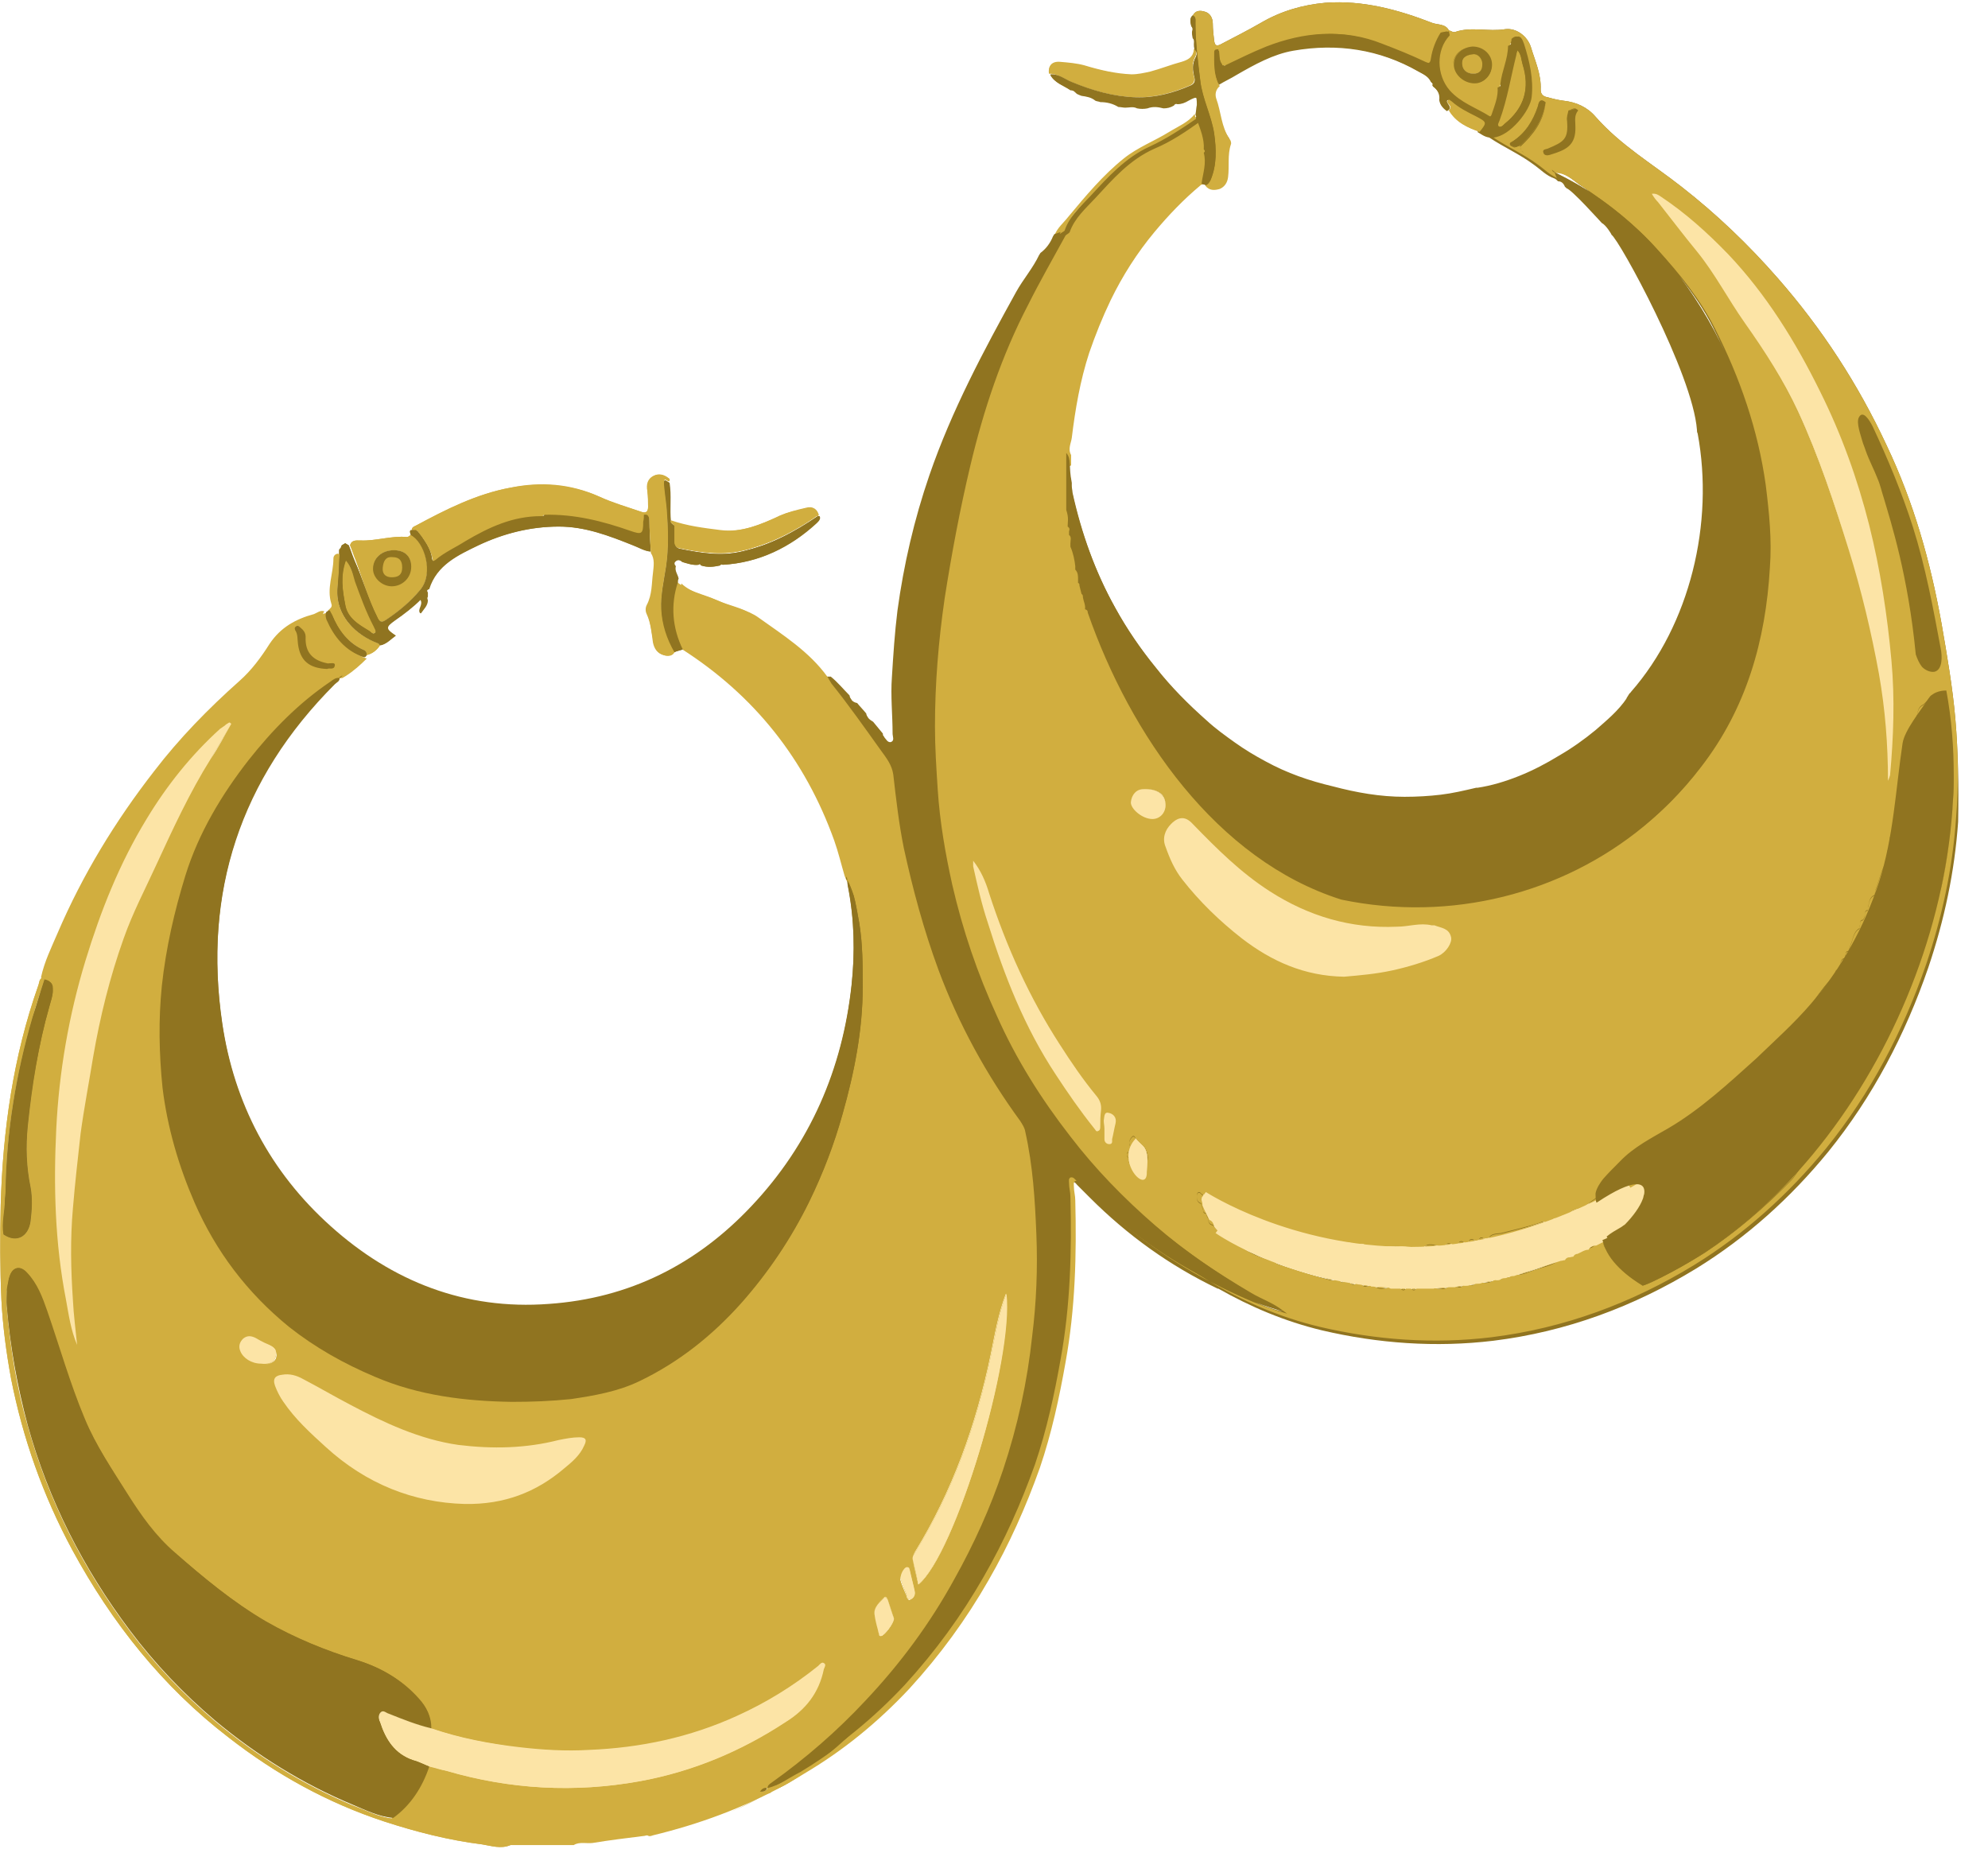 <?xml version="1.0" encoding="UTF-8"?><svg xmlns="http://www.w3.org/2000/svg" xmlns:xlink="http://www.w3.org/1999/xlink" height="266.2" preserveAspectRatio="xMidYMid meet" version="1.0" viewBox="0.0 -0.3 286.2 266.2" width="286.2" zoomAndPan="magnify"><g><g><g><path d="M208.6,4.8C208.6,4.8,208.6,4.8,208.6,4.8C208.6,4.8,208.6,4.8,208.6,4.8L208.6,4.8z" fill="none"/><path d="M177.5,5.8c-0.6,0.3-1.3,0.6-1.9,1h0C176.3,6.4,176.9,6.1,177.5,5.8z" fill="none"/><path d="M227.4,26.3c-1.1-0.7-2.1-1.8-3.6-1.8c1.7,0.8,3.4,1.7,5,2.8C228.3,26.9,227.8,26.6,227.4,26.3z" fill="none"/><path d="M217.6,5.8c-0.3,0-0.4,0.2-0.4,0.5C217.5,6.2,217.7,6.1,217.6,5.8z" fill="none"/><path d="M216.2,11.8c-0.3,0-0.4,0.2-0.4,0.5C216,12.2,216.2,12.1,216.2,11.8z" fill="none"/><path d="M155.7,84.2c0.1,0.4,0.2,0.8,0.3,1.2C155.9,85,155.8,84.6,155.7,84.2c0-0.2,0-0.4-0.2-0.4 C155.2,84,155.4,84.1,155.7,84.2z" fill="none"/><path d="M155.5,83.2c0,0.2,0,0.3,0,0.5C155.5,83.6,155.5,83.4,155.5,83.2c-0.1-0.5-0.1-1-0.4-1.4 C154.7,82.4,155,82.9,155.5,83.2z" fill="none"/><path d="M176.7,9.1c-0.1-0.2-0.3-0.2-0.5-0.2C176.2,9.2,176.3,9.5,176.7,9.1z" fill="none"/><path d="M156.2,85.9c0.1,0.4,0.3,0.8,0.3,1.2C156.5,86.7,156.3,86.3,156.2,85.9c0-0.2,0-0.4-0.2-0.4 C155.7,85.7,155.9,85.8,156.2,85.9z" fill="none"/><path d="M173.3,21.6c0.2-0.2,0.2-0.3,0-0.5c0.1-0.6,0-1.1-0.1-1.7c0.1,0.5,0.2,1.1,0.1,1.7 C173.1,21.3,173.1,21.4,173.3,21.6z" fill="none"/><path d="M96.7,92.8c-0.4-0.7-0.7-1.5-1-2.3C96,91.3,96.3,92.1,96.7,92.8z" fill="none"/><path d="M155,81.3c0,0.2,0,0.3,0,0.5C155,81.6,155,81.5,155,81.3c-0.1-1-0.3-1.9-0.7-2.8 C154,79.5,154.4,80.4,155,81.3z" fill="none"/><path d="M48.9,97.2c0.2-0.1,0.3-0.2,0.5-0.3C49.2,97,49,97.1,48.9,97.2C48.9,97.2,48.9,97.2,48.9,97.2L48.9,97.2z" fill="none"/><path d="M92.7,74.9c0-0.3,0-0.6,0.1-1c0.3,0,0.4,0,0.5,0.2c-0.1-0.1-0.3-0.2-0.5-0.2C92.8,74.3,92.8,74.6,92.7,74.9z" fill="none"/><path d="M62.1,248.4c0-0.8-0.1-1.5-0.4-2.1C61.9,247,62.1,247.7,62.1,248.4C62.1,248.4,62.1,248.4,62.1,248.4z" fill="none"/><path d="M78.1,74c0.2,0.1,0.4,0,0.5-0.2c0.6,0,1.2,0,1.8,0c-0.6,0-1.2,0-1.8,0C78.3,73.5,78.2,73.7,78.1,74z" fill="none"/><path d="M111.1,77.6c2.3-1,4.5-2.2,6.6-3.7c0.1,0,0.1,0,0.2,0c-0.1,0-0.1,0-0.2,0C115.6,75.4,113.4,76.6,111.1,77.6z" fill="none"/><path d="M0.9,185.4c-0.2,0-0.3-0.1-0.4-0.2C0.6,185.3,0.7,185.4,0.9,185.4c0.1-0.3,0.1-0.6,0.2-0.9 C1,184.8,1,185.1,0.9,185.4z" fill="none"/><path d="M122.9,128.6c-0.2-0.7-0.5-1.5-0.9-2.2c0,0,0,0,0,0C122.4,127.1,122.6,127.8,122.9,128.6z" fill="none"/><path d="M97.1,93.5c-0.4,0.7-1,0.8-1.6,0.6c-0.9-0.3-1.3-0.9-1.5-1.8c-0.2-1.4-0.3-2.8-0.9-4.1 c-0.2-0.4-0.2-0.9,0-1.3c0.8-1.5,0.7-3.1,0.9-4.6c0.1-1,0.3-2-0.3-3c-0.9-0.1-1.7-0.5-2.5-0.9c-3.4-1.4-6.9-2.7-10.7-2.7 c-4.1,0-7.9,1-11.6,2.7c-2.9,1.4-5.9,2.8-7.1,6.3c-0.2,0.1-0.4,0.2-0.2,0.5c0,0.2,0,0.4,0,0.6c-0.2,0.2-0.1,0.3,0,0.5 c-0.1,0.8-0.6,1.3-1,1.9c-0.5-0.6,0.5-1.2,0-2c-1.2,1.1-2.4,2.1-3.7,3c-1.5,1-1.4,1.2,0.1,2.2c-0.7,0.5-1.3,1.2-2.2,1.4 c-0.5,0.7-1.1,1.2-1.9,1.4c-0.1,0.2-0.2,0.3-0.4,0.3c-0.9,1-1.9,1.8-3,2.5c-0.1,0.2-0.2,0.3-0.4,0.3c0,0.5-0.4,0.6-0.7,0.9 c-13.6,13.6-19,30-16.2,49c1.7,11.5,6.9,21.4,15.6,29.2c8.9,8,19.3,12.1,31.4,11.2c11.6-0.8,21.3-5.7,29.2-14.1 c8.5-9,13.2-19.7,14.4-31.9c0.5-4.7,0.4-9.4-0.5-14.1c-0.1-0.3,0-0.6-0.1-0.9c-0.2-0.1-0.2-0.3-0.1-0.5c0.1,0.2,0.1,0.3,0.2,0.5 c-0.1-0.2-0.1-0.3-0.2-0.5c-0.5-1.7-0.9-3.5-1.5-5.1c-4.2-11.7-11.5-21-22-27.6C97.9,93.3,97.5,93.4,97.1,93.5 C97.1,93.5,97.1,93.5,97.1,93.5z" fill="none"/><path d="M208.5,4.2c-0.3,0.1-0.6,0.1-0.9,0.2c-0.4,0.6-0.7,1.3-0.9,2c0.2-0.7,0.6-1.4,0.9-2 C207.9,4.3,208.2,4.2,208.5,4.2z" fill="none"/><path d="M180.8,187.2c1.3,0.5,2.6,0.9,3.9,1.3c0,0,0,0,0,0C183.3,188.2,182,187.7,180.8,187.2z" fill="none"/><path d="M253.6,67.1c-0.3-1.7-0.7-3.4-1.1-5.1C252.9,63.6,253.3,65.3,253.6,67.1z" fill="none"/><path d="M153.8,74.8c0,0.1,0,0.2,0,0.3c0-0.5,0.1-1-0.2-2C153.3,73.8,153.1,74.4,153.8,74.8z" fill="none"/><path d="M154.3,77.9c0,0.2,0,0.3,0,0.5C154.3,78.3,154.3,78.1,154.3,77.9c0-0.4,0.2-0.8-0.2-1.2 C153.8,77.2,153.6,77.7,154.3,77.9z" fill="none"/><path d="M159.6,94.7c-1-2.2-1.9-4.4-2.6-6.7c0-0.3-0.1-0.4-0.4-0.5c0,0.3,0.1,0.5,0.4,0.5 C157.7,90.3,158.6,92.5,159.6,94.7z" fill="none"/><path d="M153.9,75.6c-0.3,0.3-0.3,0.6,0.2,0.7c0,0.2,0,0.3,0,0.5c0-0.2,0-0.3,0-0.5C154.1,76,154.1,75.7,153.9,75.6z" fill="none"/><path d="M244.7,61.5c-0.6-8.1-11.2-27.4-12.3-28.1c-0.1-0.1-0.8-1.4-1.4-1.7c-0.2-0.2-4.4-4.9-5.1-5 c-0.1-0.1-0.2-0.1-0.2-0.2c-0.2-0.5-0.4-0.8-1-0.8c-0.2-0.1-0.3-0.2-0.5-0.4c-0.1-0.2-0.2-0.5-0.3-0.7c0.1,0.2,0.2,0.5,0.3,0.7 c-1.1-0.4-2-1.3-3-2c-2-1.5-4.4-2.4-6.4-3.9c-0.6-0.1-1.1-0.5-1.7-0.8c-1.8-0.6-3.5-1.4-4.6-3c-0.5-0.4-0.9-0.8-1-1.5 c0.2-0.8-0.1-1.4-0.8-1.9c-0.1-0.1-0.1-0.2-0.2-0.2c0-0.2,0-0.4-0.2-0.5c-0.4-0.8-1.2-1.2-1.9-1.6c-5.6-3.2-11.7-4.1-18-3 c-3,0.5-5.6,2.1-8.2,3.5c-0.8,0.5-1.7,0.9-2.5,1.4c-0.5-0.9-0.7-1.9-0.7-2.9c0,1,0.2,2,0.7,2.9c-0.6,0.5-0.7,1.2-0.5,1.8 c0.6,1.9,0.7,4.1,1.9,5.8c0.1,0.2,0.2,0.6,0.2,0.8c-0.5,1.5-0.2,3.1-0.4,4.7c-0.1,0.8-0.4,1.4-1.2,1.7c-0.8,0.3-1.6,0.3-2.1-0.5 c0.2-0.1,0.4-0.1,0.5-0.3c-0.1,0.1-0.3,0.2-0.5,0.3c-0.2,0-0.3-0.1-0.5-0.1c0-0.1,0-0.2,0-0.2c-0.3,0-0.6,0-0.8,0.2 c-2.4,2-4.6,4.3-6.6,6.7c-2.5,3-4.6,6.3-6.3,9.8c-1.2,2.5-2.2,5-3.1,7.6c-1.3,4-2,8.1-2.5,12.2c-0.1,0.8-0.7,1.7-0.1,2.5 c0,0.5,0,1,0,1.5c0-0.5,0-1,0-1.5c0.7,0.9,0.2,1.9,0.8,4.3c0,0.2,0,0.3,0,0.5c0,0.3,0,0.6,0.1,0.9c1.3,5.9,3.4,11.6,6.2,16.7 c1.7,3.1,3.7,6,5.9,8.7c2.2,2.7,4.7,5.3,7.3,7.6c1.3,1.2,2.7,2.2,4.1,3.2c1.4,1,2.9,1.9,4.4,2.7c3,1.6,6.2,2.8,9.7,3.6 c3.4,0.9,6.8,1.4,10.3,1.5c1.7,0,3.4-0.1,5.2-0.3c1.7-0.2,3.4-0.6,5.1-1l0.2,0l0,0c2-0.3,4-0.9,6-1.7c1.9-0.8,3.9-1.8,5.7-2.9 c1.8-1.1,3.6-2.4,5.3-3.7c1.6-1.4,3.3-2.8,4.5-4.6c0,0,0,0.1-0.1,0.1c0.2-0.3,0.4-0.5,0.5-0.8c0.1-0.1,0.1-0.2,0.2-0.2 c8.4-9.7,12-24.4,9.9-37.4C244.7,61.8,244.7,61.6,244.7,61.5z" fill="none"/><path d="M241.8,39.5c3,4,5.5,8.3,7.4,12.9c-0.8-1.9-1.7-3.8-2.6-5.6C245.3,44.2,243.6,41.8,241.8,39.5z" fill="none"/><path d="M153.2,67c0,1.6,0,3.2,0,4.7c0,0.3,0.1,0.4,0.4,0.5c0,0.3,0,0.7,0,1c0-1.8,0-3.9,0-6.7 C153.3,66.5,153.2,66.7,153.2,67z" fill="none"/><g id="change1_1"><path d="M60.8,77c0.7,1,1.3,1.9,1.5,3.2c0.1,0.4,0.3,0.4,0.6,0.2c1.3-1.1,2.9-1.8,4.3-2.7c3.4-2.1,6.8-3.7,10.9-3.6 c0.1-0.3,0.2-0.5,0.5-0.2c0.6,0,1.2,0,1.8,0c0.6,0,1.2,0.1,1.8,0.1c0.4,0,0.8,0.1,1.2,0.2c2.6,0.4,5.1,1.1,7.6,2 c1.6,0.6,1.8,0.5,1.9-1.3c0-0.3,0-0.6,0.1-1c0.3,0,0.4,0,0.5,0.2c0,0.1,0.1,0.1,0.1,0.2c0,0.1,0,0.2,0,0.3 c0.1,1.5,0.1,3.1,0.2,4.6c0.6,0.9,0.4,2,0.3,3c-0.2,1.6-0.1,3.2-0.9,4.6c-0.2,0.4-0.2,0.9,0,1.3c0.5,1.3,0.6,2.7,0.9,4.1 c0.2,0.9,0.6,1.6,1.5,1.8c0.6,0.2,1.3,0.2,1.6-0.6c-0.1-0.2-0.3-0.5-0.4-0.7c-0.4-0.7-0.7-1.5-1-2.3c-0.2-0.5-0.3-1-0.4-1.6 s-0.2-1.1-0.2-1.6c-0.1-2.1,0.4-4.1,0.7-6.1c0.4-2.7,0.2-5.5,0.1-8.2c-0.1-1.2-0.2-2.4-0.4-3.6c-0.1-1,0.4-0.4,0.7-0.3 c0.2-0.2,0.1-0.4-0.1-0.5c-0.7-0.5-1.4-0.6-2.1-0.3c-0.9,0.4-1.1,1.3-0.9,2.2c0.1,0.8,0.1,1.5,0.1,2.3c0,0.6-0.3,0.9-0.9,0.7 c-2-0.7-4.1-1.3-6.1-2.2c-4.2-1.9-8.5-2.2-12.8-1.3c-4.9,0.9-9.3,3.1-13.7,5.5c-0.3,0.1-0.6,0.3-0.5,0.7c0.3,0,0.5,0,0.8,0 C60.3,76.4,60.5,76.7,60.8,77z" fill="#d1ae3f"/></g><g id="change1_2"><path d="M163.4,13.6c2.7,0.1,5.4-0.6,7.9-1.7c0.4-0.2,0.7-0.6,0.6-1.1c-0.3-1.1-0.3-2.1,0.2-3.1 c0.2-0.3,0.2-0.7-0.2-1c-0.1,1.2-0.8,1.6-1.8,1.9c-1.5,0.4-3,1-4.5,1.4c-0.9,0.2-1.8,0.4-2.7,0.4c-2.3-0.1-4.5-0.6-6.8-1.3 c-1.1-0.3-2.3-0.4-3.5-0.5c-1.2-0.1-1.7,0.6-1.6,1.6c1.2-0.1,2.1,0.7,3.1,1.1C157.1,12.6,160.2,13.5,163.4,13.6z" fill="#d1ae3f"/></g><g id="change1_3"><path d="M56.5,82.8c0.7,0,1.2-0.2,1.4-0.7c0.1-0.2,0.1-0.4,0.1-0.7c0-1-0.5-1.5-1.4-1.5c-1,0-1.4,0.7-1.4,1.5 c0,0.1,0,0.2,0,0.3C55.2,82.5,55.7,82.8,56.5,82.8z" fill="#d1ae3f"/></g><g id="change1_4"><path d="M110.5 257.1L110.5 257.1 110.5 257.1 110.5 257.1z" fill="#d1ae3f"/></g><g id="change1_5"><path d="M54.3,88.5c0.3,0.7,0.6,0.9,1.3,0.4c1.8-1.2,3.5-2.6,4.9-4.3c0.6-0.7,0.9-1.7,1-2.7c0.1-2.2-1-4.5-2.3-5.2 C59,76.8,58.8,77,58.6,77c-2.3-0.2-4.5,0.6-6.7,0.5c-0.6,0-1.3-0.1-1.5,0.7c0.3,0.7,0.5,1.4,0.8,2.1C52.2,83,53,85.9,54.3,88.5z M56.7,78.9c1.6,0,2.5,0.9,2.5,2.4c0,1.6-1.3,2.8-2.8,2.8c-1.4,0-2.7-1.3-2.7-2.5C53.7,80,55,78.9,56.7,78.9z" fill="#d1ae3f"/></g><g id="change1_6"><path d="M97,75.3c0,0.8,0,1.5,0,2.3c0,0.5,0.2,0.9,0.8,1c2.9,0.6,5.9,1,8.9,0.4c0.5-0.1,1-0.2,1.5-0.4 c1-0.3,1.9-0.6,2.9-1c2.3-1,4.5-2.2,6.6-3.7c0.1,0,0.1,0,0.2,0c-0.2-0.9-0.9-1.4-1.9-1.1c-1.3,0.3-2.5,0.6-3.7,1.1 c-2.7,1.3-5.5,2.5-8.6,2.1c-2.4-0.3-4.8-0.6-7.1-1.4C96.5,75,96.9,75.1,97,75.3z" fill="#d1ae3f"/></g><g id="change1_7"><path d="M212.1,10.3c0.9,0,1.3-0.4,1.3-1.5c0-0.7-0.6-1.5-1.3-1.4c-0.8,0.1-1.5,0.3-1.6,1.3 C210.5,9.8,211.1,10.3,212.1,10.3z" fill="#d1ae3f"/></g><g id="change1_8"><path d="M52.4,93.3c0.1,0,0.1,0.1,0.2,0.1c0.1,0.2,0.1,0.4,0.2,0.6c0,0,0,0,0,0c0.8-0.2,1.5-0.7,1.9-1.4l-0.1-0.1 c-0.1-0.1-0.2-0.1-0.2-0.2c-1-0.4-2-0.9-2.9-1.6c-0.3-0.3-0.6-0.5-0.9-0.8c-1.4-1.4-2.3-3.3-2.1-5.7c0.1-0.8,0.1-1.6,0.1-2.4 c0-0.8,0.1-1.6,0.1-2.4c-0.4,0-0.7,0.3-0.7,0.7c0,2.2-1,4.3-0.3,6.5c0.2,0.5-0.2,0.7-0.5,1c0.1,0.2,0.3,0.4,0.3,0.6 C48.7,90.4,50.1,92.3,52.4,93.3z" fill="#d1ae3f"/></g><g id="change1_9"><path d="M231.5,177.9C231.5,177.9,231.5,177.8,231.5,177.9c-0.2,0.1-0.4,0.2-0.7,0.3 C231,178.1,231.3,178,231.5,177.9z" fill="#d1ae3f"/></g><g id="change2_1"><path d="M281.5,103.2c-0.4-4.6-1.2-9.2-2-13.8c-1.6-8.9-4-17.4-7.9-25.6c-4.1-8.8-9.3-16.8-15.7-24.1 c-4.2-4.8-8.8-9.2-13.8-13.1c-4.2-3.3-8.8-6-12.4-10.1c-1.2-1.4-2.8-2.1-4.6-2.3c-0.8-0.1-1.6-0.3-2.3-0.5c-0.6-0.1-1-0.4-1-1.1 c0.1-2.2-0.8-4.1-1.4-6.1c-0.5-1.6-2.1-2.8-3.7-2.6c-2.4,0.4-4.9-0.4-7.2,0.4c-0.4,0.1-0.6-0.2-0.9-0.2c-0.5-1-1.6-0.8-2.4-1.1 c-4.9-1.9-10-3.3-15.4-2.9c-3.3,0.3-6.4,1.2-9.3,2.9c-1.9,1.1-3.9,2.1-5.8,3.1c-0.6,0.3-0.8,0.1-0.9-0.5 c-0.1-0.8-0.2-1.7-0.2-2.5c0-0.8-0.4-1.5-1.1-1.7c-0.6-0.2-1.4-0.3-1.8,0.6c0.3,0.1,0.4,0.2,0.4,0.4c0-0.2-0.2-0.3-0.4-0.4 c-0.5,0.4-0.3,1-0.2,1.5c0.3,0.3,0.2,0.6,0.1,0.9c0,0.3,0.1,0.5,0.1,0.8c0.3,0.3,0.2,0.6,0.2,0.9c0,0.3,0,0.5,0.1,0.8 c0.4,0.3,0.3,0.7,0.2,1c-0.6,1-0.5,2-0.2,3.1c0.1,0.5-0.1,0.9-0.6,1.1c-2.5,1.1-5.2,1.8-7.9,1.7c-3.2-0.1-6.3-1-9.2-2.2 c-1-0.4-1.9-1.2-3.1-1.1c0.7,1.2,1.9,1.5,2.9,2.2c0.4,0,0.7,0.2,0.9,0.5c0.2,0.1,0.4,0.2,0.7,0.3c0.7,0.1,1.4,0.2,2,0.7 c0.2,0.1,0.5,0.1,0.7,0.2c0.9,0,1.8,0.2,2.6,0.7c0.3,0,0.7,0.1,1,0.1c0.6,0,1.1-0.2,1.7,0.1c0.5,0.1,1,0.1,1.5,0 c0.8-0.3,1.5-0.2,2.3,0c0.5,0,1-0.1,1.5-0.4c0.1-0.2,0.3-0.3,0.5-0.2c0.6,0,1.1-0.2,1.6-0.5c1.3-0.7,1.4-0.6,1.4,0.8 c-0.1,0.5-0.1,0.9-0.2,1.4c-1,1.2-2.5,1.8-3.8,2.6c-2.1,1.3-4.5,2.2-6.5,3.8c-3,2.4-5.5,5.4-8,8.4c-0.7,0.9-1.6,1.6-2,2.7 c-0.1,0.1-0.1,0.2-0.2,0.3c-0.4,1-0.9,1.8-1.8,2.4c-0.1,0.1-0.1,0.2-0.2,0.3c-0.8,1.9-2.3,3.4-3.3,5.3 c-4.7,8.6-9.4,17.1-12.5,26.4c-2.2,6.3-3.7,12.8-4.6,19.5c-0.4,3.2-0.6,6.4-0.8,9.6c-0.2,2.7,0.1,5.4,0.1,8.1 c0,0.4,0.3,1-0.2,1.2c-0.5,0.2-0.7-0.5-1.1-0.8c-0.1-0.1-0.1-0.3-0.1-0.4c-0.5-0.6-0.9-1.1-1.4-1.7c-0.5-0.3-0.9-0.6-1-1.2 c-0.4-0.5-0.9-1-1.3-1.5c-0.6-0.2-0.9-0.6-1.1-1.1c-0.9-0.9-1.7-1.9-2.7-2.7c-0.2,0-0.4,0-0.5,0c0.2,0.3,0.4,0.7,0.6,1 c2.5,3.1,4.8,6.4,7.1,9.6c0.8,1.1,1.6,2,1.8,3.5c0.4,3.5,0.8,7,1.5,10.5c1.3,6,2.8,11.8,5,17.6c2.9,7.8,6.9,15,11.8,21.8 c0.3,0.5,0.6,0.9,0.7,1.5c1,4.9,1.4,9.8,1.6,14.8c0.2,4.9-0.1,9.7-0.6,14.6c-0.8,6.6-2.1,13-4.2,19.3c-1.8,5.5-4.2,10.7-7,15.7 c-3.6,6.4-7.9,12.2-12.8,17.5c-4.1,4.4-8.6,8.3-13.5,11.8c-0.3,0.2-0.6,0.4-0.6,0.8c0,0,0,0,0,0c0,0,0,0,0,0 c1.7-0.4,3.1-1.5,4.6-2.4c2-1.2,4-2.5,5.8-3.9c3.3-2.5,6.4-5.2,9.3-8.3c4.4-4.7,8.2-10,11.4-15.6c3-5.2,5.4-10.6,7.4-16.2 c1.7-4.9,2.8-10,3.7-15.2c1.4-7.7,1.6-15.5,1.4-23.3c0-0.7-0.1-1.3-0.2-2c0-0.3-0.1-0.6,0.2-0.8c0.4-0.2,0.6,0.2,0.8,0.4 c0.6,0.6,1.2,1.2,1.8,1.8c5.4,5.4,11.5,9.8,18.4,13.1c0,0,0.1,0,0.1,0c4.6,2.6,9.5,4.7,14.9,6c8.1,1.9,16.4,2.5,24.7,1.5 c10.5-1.3,20.2-4.9,29.2-10.4c7.3-4.5,13.6-10.2,19-16.8c6.4-7.9,11.1-16.9,14.4-26.5c2.3-6.8,3.8-13.8,4.3-21 C282,112.7,281.9,107.9,281.5,103.2z M227.4,26.3c0.5,0.3,0.9,0.6,1.4,1c-1.6-1-3.3-1.9-5-2.8C225.3,24.5,226.3,25.5,227.4,26.3z M217.6,5.8c0.1,0.3-0.1,0.4-0.4,0.5C217.2,6,217.3,5.8,217.6,5.8z M216.2,11.8c0.1,0.3-0.1,0.4-0.4,0.5 C215.8,12,215.8,11.8,216.2,11.8z M215.7,17c1.1-3,1.6-6.2,2.4-9.4c0-0.2,0.1-0.4,0.2-0.7c0.7,0.7,0.6,1.4,0.8,2 c1.1,3.5,0.2,6.3-2.5,8.5c-0.3,0.2-0.6,0.6-0.9,0.4C215.3,17.7,215.6,17.3,215.7,17z M212,7.5c0.7-0.1,1.3,0.7,1.3,1.4 c0,1-0.4,1.5-1.3,1.5c-1,0-1.6-0.6-1.6-1.5C210.5,7.8,211.3,7.6,212,7.5z M208.6,4.8L208.6,4.8C208.6,4.8,208.6,4.8,208.6,4.8 C208.6,4.8,208.6,4.8,208.6,4.8z M207.6,4.4c0.3-0.1,0.6-0.1,0.9-0.2C208.2,4.2,207.9,4.3,207.6,4.4c-0.4,0.6-0.7,1.3-0.9,2 C206.9,5.7,207.2,5,207.6,4.4z M177.5,5.8c-0.6,0.3-1.3,0.6-1.9,1h0C176.3,6.4,176.9,6.1,177.5,5.8z M176.7,9.1 c-0.4,0.4-0.4,0.1-0.5-0.2C176.4,8.9,176.5,8.9,176.7,9.1z M173.3,21.1c0.1-0.6,0-1.1-0.1-1.7C173.3,20,173.4,20.5,173.3,21.1 c0.2,0.2,0.2,0.3,0,0.5C173.1,21.4,173.1,21.3,173.3,21.1z M158.4,159.6c-0.1,0.7,0,1.4-0.1,2.2c0,0.3,0,0.6-0.3,0.7 c-0.3,0.1-0.5-0.2-0.6-0.4c-2-2.5-3.8-5-5.5-7.7c-4.5-6.8-7.4-14.2-9.8-21.9c-0.8-2.7-1.5-5.4-2.1-8.1c-0.1-0.3-0.1-0.5-0.1-0.8 c1.1,1.5,1.8,3.1,2.3,4.7c2.5,7.7,5.8,15,10.2,21.8c1.6,2.5,3.3,5,5.2,7.3C158.3,158.1,158.5,158.7,158.4,159.6z M154.1,76.8 c0.4,0.3,0.2,0.8,0.2,1.2c0,0.2,0,0.3,0,0.5c0.4,0.9,0.6,1.9,0.7,2.8c0,0.2,0,0.3,0,0.5c0.4,0.4,0.4,0.9,0.4,1.4 c0,0.2,0,0.3,0,0.5c0.2,0.1,0.2,0.2,0.2,0.4c0.1,0.4,0.2,0.8,0.3,1.2c0.2,0.1,0.2,0.3,0.2,0.5c0.1,0.4,0.3,0.8,0.3,1.2 c-0.1-0.4-0.3-0.8-0.3-1.2c-0.3-0.1-0.5-0.1-0.2-0.4c-0.1-0.4-0.2-0.8-0.3-1.2c-0.3-0.1-0.5-0.1-0.2-0.4c0-0.2,0-0.3,0-0.5 c-0.5-0.4-0.8-0.8-0.4-1.4c0-0.2,0-0.3,0-0.5c-0.6-0.9-1-1.8-0.7-2.8c0-0.2,0-0.3,0-0.5C153.6,77.7,153.8,77.2,154.1,76.8 c0-0.2,0-0.3,0-0.5c-0.5-0.1-0.5-0.3-0.2-0.7c0.3,0.2,0.3,0.4,0.2,0.7C154.1,76.4,154.1,76.6,154.1,76.8z M156.5,87.5 c0.3,0.1,0.4,0.2,0.4,0.5c0.8,2.2,1.7,4.5,2.6,6.7c-1-2.2-1.9-4.4-2.6-6.7C156.6,88,156.5,87.8,156.5,87.5z M160.7,161.4 c-0.2,0.8-0.3,1.5-0.5,2.3c-0.1,0.3,0,0.7-0.4,0.7c-0.4,0-0.7-0.4-0.7-0.7c-0.1-0.5,0-1,0-1.5c0,0,0,0,0,0c0-0.4-0.1-0.8,0-1.2 c0.1-0.4-0.1-1.3,0.7-1.1C160.2,160,160.9,160.5,160.7,161.4z M165.1,168.3c0.1,3.4-4.7-1.5-1.6-4.8 C164.5,164.9,165.5,164.5,165.1,168.3z M165.9,117.5c-1.3,0-3.1-1.3-3.1-2.4c0-1.1,0.8-1.9,1.8-1.9c2,0,3.2,0.8,3.2,2.2 C167.8,116.6,167,117.5,165.9,117.5z M168,121.6c-0.4-1.2-0.1-2.4,0.8-3.3c1.1-1,2.1-1,3.1,0c3.4,3.5,6.9,7,11.1,9.7 c5.6,3.6,11.6,5.3,18.3,5.1c1.7-0.1,3.3-0.6,5-0.2c0.1,0,0.2,0,0.4,0c1,0.3,2.1,0.4,2.4,1.7c0.2,0.9-0.7,2.2-1.8,2.7 c-2.2,0.9-4.4,1.7-6.7,2.1c-2.3,0.4-4.6,0.7-6.7,0.8c-5.7-0.1-10.4-2.3-14.7-5.5c-3.2-2.5-6.1-5.3-8.6-8.5 C169.3,124.9,168.5,123.3,168,121.6z M180.8,187.2c1.3,0.5,2.6,0.9,3.9,1.3c0,0,0,0,0,0C183.3,188.2,182,187.7,180.8,187.2z M236.8,171.6c-0.1,0.2-0.1,0.5-0.2,0.7c-0.1,0.3-0.3,0.7-0.5,1c-0.5,0.9-1.2,1.8-2.1,2.7c-0.2,0.1-0.4,0.3-0.6,0.4 c-0.7,0.4-1.4,0.8-2,1.3c0,0.1,0.1,0.1,0.1,0.2c0,0,0,0,0,0c-0.2,0.1-0.4,0.2-0.7,0.3c-0.4,0.2-0.8,0.4-1.2,0.6c0,0,0,0-0.1,0 c-0.3,0.1-0.6,0.3-0.9,0.4c0,0.1-0.1,0.1-0.1,0.2c-0.1,0-0.2,0-0.3,0.1c-0.6,0.3-1.2,0.6-1.8,0.9c0,0,0,0,0,0c0,0-0.1,0-0.1,0 c-5.4,2.4-13.2,4.9-22.3,4.9c-17.5,0-28.8-8-28.9-8l0.4-0.6c-0.2-0.2-0.4-0.4-0.5-0.6c-0.1-0.4-0.2-0.8-0.7-1 c-0.1-0.2-0.9-1.8-1-2.1c0-0.3-0.1-0.6-0.1-0.8c0,0-0.1,0-0.1,0l0.1-0.1c0-0.1,0.1-0.2,0.2-0.3c0,0,0,0,0,0l0.3-0.4 c0.1,0.1,12.1,7.9,29.3,7.9c11.4,0,21.4-4,26.9-6.7c0,0.3,0.1,0.5,0.2,0.4c2-1.3,3.5-2.1,4.6-2.4c0.1,0,0.2-0.1,0.3-0.1 c1.1-0.3,1.7-0.1,1.9,0.5C236.8,171,236.8,171.3,236.8,171.6z M234.8,99.3c-0.1,0.1-0.1,0.2-0.2,0.2c-0.2,0.3-0.3,0.5-0.5,0.8 c0,0,0-0.1,0.1-0.1c-1.2,1.8-2.9,3.2-4.5,4.6c-1.7,1.4-3.4,2.6-5.3,3.7c-1.8,1.1-3.7,2.1-5.7,2.9c-2,0.8-4,1.4-6,1.7l0,0l-0.2,0 c-1.7,0.4-3.4,0.8-5.1,1c-1.7,0.2-3.4,0.3-5.2,0.3c-3.5,0-6.9-0.6-10.3-1.5c-3.4-0.8-6.6-1.9-9.7-3.6c-1.5-0.8-3-1.7-4.4-2.7 c-1.4-1-2.8-2-4.1-3.2c-2.6-2.3-5.1-4.8-7.3-7.6c-2.2-2.7-4.2-5.6-5.9-8.7c-2.9-5.2-4.9-10.8-6.2-16.7c0-0.3-0.1-0.6-0.1-0.9 c0-0.2,0-0.3,0-0.5c-0.5-2.4,0-3.4-0.8-4.3c0,0.5,0,1,0,1.5c0,2.8,0,4.9,0,6.7c0.3,0.9,0.2,1.5,0.2,2c0-0.1,0-0.2,0-0.3 c-0.7-0.5-0.5-1.1-0.2-1.6c0-0.3,0-0.7,0-1c-0.3-0.1-0.4-0.2-0.4-0.5c0-1.6,0-3.2,0-4.7c0-0.3,0.1-0.4,0.4-0.5c0-0.5,0-1,0-1.5 c-0.5-0.9,0-1.7,0.1-2.5c0.5-4.1,1.2-8.2,2.5-12.2c0.9-2.6,1.9-5.1,3.1-7.6c1.7-3.5,3.8-6.8,6.3-9.8c2-2.4,4.2-4.7,6.6-6.7 c0.2-0.2,0.5-0.2,0.8-0.2c0,0.1,0,0.2,0,0.2c0.2,0,0.3,0.1,0.5,0.1c0.2-0.1,0.4-0.1,0.5-0.3c-0.1,0.1-0.3,0.2-0.5,0.3 c0.6,0.8,1.4,0.7,2.1,0.5c0.7-0.3,1.1-0.9,1.2-1.7c0.2-1.6-0.1-3.2,0.4-4.7c0.1-0.2,0-0.6-0.2-0.8c-1.2-1.8-1.2-3.9-1.9-5.8 c-0.2-0.6-0.1-1.3,0.5-1.8c-0.5-0.9-0.7-1.9-0.7-2.9c0,1,0.2,2,0.7,2.9c0.8-0.5,1.7-0.9,2.5-1.4c2.6-1.5,5.3-3,8.2-3.5 c6.3-1.1,12.4-0.2,18,3c0.7,0.4,1.5,0.7,1.9,1.6c0.2,0.1,0.3,0.2,0.2,0.5c0.1,0.1,0.1,0.2,0.2,0.2c0.6,0.5,0.9,1.1,0.8,1.9 c0.1,0.7,0.5,1.1,1,1.5c0.4-0.3,0.3-0.6,0-0.9c-0.1-0.2-0.3-0.4-0.1-0.6c0.2-0.2,0.4,0.1,0.6,0.2c1,0.9,2.2,1.5,3.4,2.1 c1.7,0.9,1.7,0.9,0.6,2.3c0.5,0.3,1,0.7,1.7,0.8c2.1,1.4,4.4,2.4,6.4,3.9c1,0.7,1.8,1.6,3,2c-0.1-0.2-0.2-0.5-0.3-0.7 c0.1,0.2,0.2,0.5,0.3,0.7c0.2,0.1,0.3,0.2,0.5,0.4c0.5,0,0.8,0.3,1,0.8c0.1,0.1,0.2,0.1,0.2,0.2c0.7,0.1,4.9,4.8,5.1,5 c0.6,0.3,1.4,1.6,1.4,1.7c1.1,0.7,11.7,20,12.3,28.1c0,0.2,0,0.3,0.1,0.5C246.8,75,243.3,89.6,234.8,99.3z M241.8,39.5 c1.8,2.3,3.5,4.7,4.8,7.3c0.9,1.8,1.8,3.7,2.6,5.6C247.3,47.8,244.8,43.5,241.8,39.5z M252.4,61.9c0.4,1.7,0.8,3.4,1.1,5.1 C253.3,65.3,252.9,63.6,252.4,61.9z M272.1,111.3c0,0.3-0.2,0.6-0.2,0.9c-0.1-5.2-0.4-10.3-1.3-15.4c-1.1-6-2.5-11.8-4.3-17.7 c-2.1-6.8-4.3-13.5-7.3-20c-2.1-4.5-4.8-8.7-7.7-12.8c-2.4-3.4-4.3-7.1-6.9-10.3c-1.9-2.4-3.7-4.8-5.6-7.1 c-0.3-0.4-0.5-0.8-0.9-1.2c0.6-0.1,1,0.2,1.3,0.4c3.6,2.4,6.7,5.2,9.7,8.3c5.5,5.8,9.7,12.6,13.2,19.7c3,6.2,5.3,12.6,7.1,19.3 c1.7,6.4,2.6,13,3.2,19.5C272.8,100.3,272.6,105.8,272.1,111.3z" fill="#907420"/></g><g id="change1_10"><path d="M234.9,170.3c-0.1,0-0.2,0.1-0.3,0.1l0,0.1C234.7,170.4,234.8,170.3,234.9,170.3z" fill="#d1ae3f"/></g><g id="change1_11"><path d="M110.5,257.1c-0.2,0.5-0.6,0.5-1,0.5C109.7,257.2,110,257,110.5,257.1c0-0.4,0.3-0.6,0.6-0.8 c4.9-3.5,9.4-7.4,13.5-11.8c5-5.3,9.3-11.1,12.8-17.5c2.8-5,5.2-10.3,7-15.7c2.1-6.3,3.5-12.7,4.2-19.3c0.6-4.8,0.8-9.7,0.6-14.6 c-0.2-5-0.5-9.9-1.6-14.8c-0.1-0.6-0.4-1-0.7-1.5c-4.9-6.7-8.9-14-11.8-21.8c-2.1-5.7-3.7-11.6-5-17.6c-0.7-3.5-1.1-7-1.5-10.5 c-0.2-1.4-1-2.4-1.8-3.5c-2.3-3.2-4.6-6.5-7.1-9.6c-0.2-0.3-0.4-0.7-0.6-1c-0.3,0-0.6,0-0.7-0.3c-2.6-3.6-6.4-6-9.9-8.5 c-1.5-1.1-3.5-1.4-5.3-2.2c-1.9-0.9-4.2-1.2-5.8-2.7c-1.1,3.3-0.8,6.6,0.7,9.7c10.5,6.7,17.8,15.9,22,27.6c0.6,1.7,1,3.4,1.5,5.1 c0.1,0.2,0.1,0.3,0.2,0.5c0,0,0,0,0,0c0.4,0.7,0.7,1.4,0.9,2.2c0.1,0.3,0.1,0.5,0.2,0.8c0.1,0.5,0.2,1,0.3,1.5 c0.1,0.5,0.2,1,0.3,1.6c0.5,3,0.5,6.1,0.5,9.2c0,6.3-1.2,12.4-2.9,18.3c-1.2,4.3-2.8,8.6-4.8,12.6c-2.6,5.3-5.8,10.1-9.8,14.6 c-4.2,4.7-9,8.5-14.6,11.2c-3.1,1.5-6.5,2.2-9.9,2.6c-2.8,0.4-5.6,0.5-8.5,0.4c-6.8-0.1-13.4-0.9-19.7-3.6 c-4.4-1.9-8.6-4.2-12.4-7.2c-6-4.9-10.5-10.8-13.6-17.9c-2.3-5.3-3.9-10.8-4.6-16.5c-0.6-4.9-0.6-9.7-0.1-14.7 c0.5-5.4,1.7-10.7,3.4-15.9c1.9-6.1,5.2-11.6,9.1-16.6c3.4-4.3,7.2-8.2,11.8-11.3c0.4-0.3,0.7-0.6,1.2-0.6c0,0,0,0,0,0 c0,0,0,0,0,0c0.2-0.1,0.3-0.2,0.5-0.3c1.1-0.7,2.1-1.6,3-2.5c-2.7-0.9-4.2-3-5.4-5.4c-0.2-0.4-0.3-0.8,0-1.1 c-0.6-0.2-1,0.2-1.5,0.4c-2.6,0.7-4.8,1.9-6.4,4.3c-1.2,1.9-2.6,3.8-4.3,5.3c-4.5,4-8.7,8.3-12.3,13 c-5.6,7.2-10.3,14.9-13.9,23.3c-0.9,2.1-1.9,4.1-2.4,6.4c0.1,0.1,0.1,0.2,0.2,0.3c0.7,0.1,1.1,0.4,1.2,1c0,0.2,0,0.4,0,0.6 c0,0.8-0.3,1.6-0.5,2.3C5.4,150.2,4.6,156,4,161.8c-0.3,3-0.2,5.9,0.4,8.8c0.3,1.6,0.2,3.3,0,4.9c-0.3,2.2-2,3.2-3.9,1.9 c-0.2-1.6,0.2-3.2,0.2-4.9c0-0.4,0.1-0.9,0.1-1.3c0.1-8.6,1.5-16.9,3.9-25.1c0.5-1.8,1.1-3.6,1.7-5.4c-0.1-0.1-0.1-0.2-0.2-0.3 c-0.6,0.2-0.5,0.7-0.7,1.2c-3.6,10.2-5.1,20.8-5.4,31.6c-0.1,4.5-0.1,9.1,0.1,13.6c0.2,3.8,0.7,7.6,1.4,11.4 c1.7,8.6,4.6,16.8,8.8,24.6c5.7,10.5,13,19.7,22.5,27c6.8,5.3,14.2,9.4,22.4,12.1c4.6,1.5,9.3,2.7,14.1,3.3 c1.3,0.2,2.7,0.7,4.1,0.1c0.2,0,0.3,0,0.5,0c2.7,0,5.4,0,8.1,0c0.2,0,0.3,0,0.5,0c0.8-0.5,1.8-0.2,2.7-0.3c2.4-0.4,4.9-0.7,7.3-1 c0.2,0,0.4-0.1,0.6-0.1c2.1-0.6,4.3-1.2,6.4-1.8c-2.1,0.7-4.2,1.2-6.4,1.8c0.3,0.2,0.5,0.1,0.8,0c6.6-1.6,12.9-3.9,18.9-7.2 c2.8-1.6,5.5-3.6,8.1-5.8c-1.9,1.4-3.8,2.7-5.8,3.9C113.6,255.6,112.2,256.7,110.5,257.1z M131.7,223.1 c5.4-8.8,8.8-18.3,10.9-28.4c0.6-3,1.1-5.9,2.2-8.8c1.1,9.5-7.3,37.6-12.6,41.9c-0.3-1.2-0.6-2.4-0.8-3.6 C131.3,223.8,131.5,223.4,131.7,223.1z M129.8,226.3c0.2-0.5,0.5-0.9,0.8-1c0.3,0,0.3,0.2,0.3,0.4c0,0.1,0,0.1,0,0.2 c0.3,1,0.5,2,0.7,3c0.1,0.5-0.2,0.9-0.6,1.1c-0.5,0.2-0.4-0.4-0.6-0.7c-0.3-0.7-0.6-1.4-0.8-2.1 C129.6,226.8,129.7,226.5,129.8,226.3z M127.3,229.7c0.2-0.2,0.4,0,0.5,0.3c0.3,0.9,0.6,1.9,0.9,2.7c0,0.7-1.3,2.4-1.8,2.5 c-0.4,0.1-0.4-0.2-0.4-0.4c-0.2-0.9-0.5-1.8-0.6-2.7C125.7,231,126.6,230.3,127.3,229.7z M42.6,89.9c0.2-0.2,0.4-0.1,0.6,0.1 c0.4,0.4,0.8,0.8,0.8,1.4c-0.1,2.3,1.1,3.4,3.2,3.8c0.3,0.1,1-0.2,1,0.3c-0.1,0.6-0.8,0.3-1.1,0.4c-2.6,0-3.9-1.1-4.2-3.6 c-0.1-0.7,0-1.4-0.4-2C42.4,90.2,42.4,90,42.6,89.9z M43.6,198.2c2.3,1.2,4.5,2.5,6.8,3.7c5,2.6,10,5,15.6,5.8 c4.8,0.7,9.6,0.5,14.4-0.7c1-0.2,1.9-0.4,3-0.4c1,0,1.1,0.4,0.7,1.2c-0.7,1.4-1.8,2.3-2.9,3.3c-4,3.3-8.6,5.1-14.3,5.1 c-7.4-0.2-14.2-2.9-20-8.2c-2.2-2-4.5-4-6.1-6.5c-0.5-0.7-0.9-1.5-1.2-2.3c-0.4-1,0.1-1.4,1-1.6 C41.7,197.4,42.7,197.7,43.6,198.2z M35.1,192.5c0.5-0.5,1.1-0.5,1.8-0.1c0.4,0.2,0.8,0.5,1.3,0.7c0.9,0.4,1.8,0.7,1.6,1.9 c-0.2,1.1-1.3,1.2-2,1.3c-1.3,0-2.6-0.8-3-1.8C34.4,193.6,34.6,193,35.1,192.5z M8.2,162.2c0.4-8.2,1.8-16.3,4.2-24.2 c2.2-7.1,4.9-14,8.8-20.4c2.9-4.8,6.4-9.3,10.6-13c0.2-0.2,0.4-0.3,0.6-0.4c0.2-0.2,0.5-0.3,0.7-0.5c0.1,0.1,0.2,0.1,0.3,0.2 c-1,1.7-1.9,3.5-3,5.1c-3,4.9-5.4,10.1-7.8,15.2c-1.6,3.5-3.4,6.9-4.7,10.6c-2,5.6-3.4,11.3-4.4,17.1c-0.6,3.7-1.3,7.3-1.8,11 c-0.4,3.6-0.8,7.1-1.1,10.7c-0.4,4.4-0.3,8.8,0,13.3c0.2,2.1,0.5,4.3,0.6,6.4c-0.8-2.1-1.1-4.3-1.6-6.5 C8,178.6,7.8,170.4,8.2,162.2z M92.3,256.2c-9.4,1.7-18.7,1.2-27.9-1.5c-0.8-0.2-1.7-0.5-2.5-0.7c-1,3-2.7,5.6-5.3,7.5 c-2.1-0.2-3.9-1.2-5.8-1.9c-7.2-3-13.8-7.1-19.8-12.1c-4.6-3.9-8.7-8.2-12.3-13c-6.7-8.9-11.7-18.7-14.7-29.5 c-1.6-5.5-2.5-11.2-3-16.9c-0.1-0.9,0-1.8,0-2.6c-0.2,0-0.3-0.1-0.4-0.2c0.1,0.1,0.2,0.2,0.4,0.2c0.1-0.3,0.1-0.6,0.2-0.9 c0.1-0.3,0.1-0.6,0.2-0.9c0.5-1.4,1.5-1.7,2.5-0.6c1.5,1.5,2.2,3.5,2.9,5.5c1.8,5.2,3.3,10.4,5.4,15.5c1.7,3.9,4,7.3,6.2,10.9 c1.9,3.1,4,6.1,6.8,8.4c4.2,3.6,8.4,7.1,13.1,9.9c4.2,2.4,8.6,4.2,13.2,5.6c3.4,1,6.4,2.8,8.8,5.5c0.3,0.3,0.5,0.6,0.7,1 c0.1,0.2,0.3,0.4,0.4,0.7c0.1,0.2,0.2,0.4,0.3,0.6c0.3,0.6,0.4,1.3,0.4,2.1c3.1,1,6.2,1.7,9.4,2.3c1.1,0.2,2.1,0.3,3.2,0.5 c3.4,0.4,6.8,0.6,10.1,0.4c7.4-0.3,14.5-1.8,21.3-4.9c4.2-1.9,8.1-4.3,11.7-7.2c0.2-0.2,0.5-0.6,0.8-0.4c0.4,0.2,0.1,0.6,0,0.9 c-0.7,3.4-2.6,5.8-5.5,7.6C106.7,251.9,99.8,254.8,92.3,256.2z" fill="#d1ae3f"/></g><g id="change1_12"><path d="M215.7,17.9c0.3,0.2,0.7-0.1,0.9-0.4c2.8-2.3,3.6-5,2.5-8.5c-0.2-0.6-0.2-1.3-0.8-2 c-0.1,0.4-0.2,0.5-0.2,0.7c-0.7,3.1-1.3,6.3-2.4,9.4C215.6,17.3,215.3,17.7,215.7,17.9z" fill="#d1ae3f"/></g><g id="change1_13"><path d="M236.1,173.3c0.2-0.4,0.4-0.7,0.5-1c0.1-0.2,0.1-0.5,0.2-0.7c0.1-0.3,0-0.6-0.1-0.8 C236.6,171.6,236.4,172.5,236.1,173.3z" fill="#d1ae3f"/></g><g id="change1_14"><path d="M53.1,90.5c0.3,0.2,0.6,0.6,0.9,0.2c0.3-0.3,0-0.6-0.2-0.9c-1-2.1-1.9-4.3-2.7-6.5c-0.4-1-0.6-2.1-1.4-3 c-0.8,2.2-0.5,4.3-0.1,6.4C50,88.6,51.6,89.6,53.1,90.5z" fill="#d1ae3f"/></g><g id="change1_15"><path d="M213.1,18.7c1.1-1.5,1.1-1.5-0.6-2.3c-1.2-0.6-2.4-1.2-3.4-2.1c-0.2-0.1-0.3-0.4-0.6-0.2 c-0.2,0.2-0.1,0.4,0.1,0.6c0.3,0.3,0.3,0.6,0,0.9C209.6,17.3,211.3,18.1,213.1,18.7z" fill="#d1ae3f"/></g><g id="change3_1"><path d="M118.7,240.1c0.1-0.3,0.3-0.7,0-0.9c-0.3-0.2-0.6,0.2-0.8,0.4c-3.6,2.9-7.5,5.3-11.7,7.2 c-6.8,3.1-13.9,4.6-21.3,4.9c-3.4,0.1-6.8,0-10.1-0.4c-1.1-0.1-2.1-0.3-3.2-0.5c-3.2-0.5-6.3-1.2-9.4-2.3c0,0,0,0,0,0 c-2.1-0.5-4.1-1.3-6.1-2.1c-0.4-0.1-0.8-0.6-1.2-0.2c-0.4,0.3-0.2,0.9-0.1,1.4c0.9,2.5,2.1,4.6,4.8,5.5c0.8,0.3,1.5,0.6,2.3,0.9 c0.8,0.2,1.7,0.5,2.5,0.7c9.2,2.7,18.5,3.2,27.9,1.5c7.6-1.3,14.5-4.3,20.9-8.5C116,245.8,118,243.5,118.7,240.1z" fill="#fce4a6"/></g><g id="change3_2"><path d="M164.6,113.3c-1,0-1.7,0.8-1.8,1.9c0,1,1.7,2.4,3.1,2.4c1.1,0,1.9-0.9,1.9-2 C167.8,114.1,166.6,113.2,164.6,113.3z" fill="#fce4a6"/></g><g id="change3_3"><path d="M179,134.7c4.3,3.3,9,5.4,14.7,5.5c2.1-0.2,4.4-0.4,6.7-0.8c2.3-0.5,4.6-1.2,6.7-2.1c1.1-0.5,2-1.9,1.8-2.7 c-0.3-1.3-1.4-1.3-2.4-1.7c-0.1,0-0.2,0-0.4,0c-1.7-0.4-3.3,0.2-5,0.2c-6.6,0.3-12.7-1.5-18.3-5.1c-4.2-2.7-7.6-6.1-11.1-9.7 c-1-1.1-2-1.1-3.1,0c-0.9,0.9-1.3,2.1-0.8,3.3c0.6,1.7,1.3,3.3,2.4,4.7C172.9,129.5,175.8,132.3,179,134.7z" fill="#fce4a6"/></g><g id="change3_4"><path d="M37.7,196.2c0.8-0.1,1.8-0.2,2-1.3c0.3-1.2-0.7-1.5-1.6-1.9c-0.4-0.2-0.8-0.4-1.3-0.7 c-0.6-0.3-1.2-0.4-1.8,0.1c-0.5,0.5-0.7,1.1-0.4,1.8C35.1,195.3,36.3,196.2,37.7,196.2z" fill="#fce4a6"/></g><g id="change3_5"><path d="M163.5,163.6c-3.1,3.2,1.7,8.2,1.6,4.8C165.5,164.5,164.5,164.9,163.5,163.6z" fill="#fce4a6"/></g><g id="change3_6"><path d="M130.5,229.2c0.1,0.3,0.1,0.9,0.6,0.7c0.4-0.1,0.7-0.6,0.6-1.1c-0.2-1-0.5-2-0.7-3c0-0.1,0-0.1,0-0.2 c0-0.2-0.1-0.3-0.3-0.4c-0.3,0-0.6,0.5-0.8,1c-0.1,0.3-0.1,0.6-0.1,0.8C129.9,227.8,130.2,228.5,130.5,229.2z" fill="#fce4a6"/></g><g id="change3_7"><path d="M132.2,227.8c5.3-4.3,13.8-32.4,12.6-41.9c-1.1,2.9-1.6,5.9-2.2,8.8c-2.1,10.1-5.5,19.6-10.9,28.4 c-0.2,0.3-0.5,0.7-0.4,1.1C131.7,225.4,131.9,226.6,132.2,227.8z" fill="#fce4a6"/></g><g id="change3_8"><path d="M126.5,234.7c0.1,0.2,0.1,0.5,0.4,0.4c0.4-0.1,1.8-1.8,1.8-2.5c-0.3-0.8-0.5-1.7-0.9-2.7 c-0.1-0.2-0.3-0.5-0.5-0.3c-0.7,0.7-1.5,1.3-1.4,2.4C126,232.9,126.2,233.8,126.5,234.7z" fill="#fce4a6"/></g><g id="change3_9"><path d="M234.9,170.3c-0.1,0.1-0.2,0.1-0.3,0.2l0-0.1c-1.1,0.3-2.6,1.1-4.6,2.4c-0.1,0.1-0.1-0.2-0.2-0.4 c-5.5,2.7-15.6,6.7-26.9,6.7c-17.1,0-29.1-7.8-29.3-7.9l-0.3,0.4c0,0,0,0,0,0c-0.1,0.1-0.2,0.2-0.2,0.3l-0.1,0.1c0,0,0,0,0.1,0 c0,0.3,0.2,0.6,0.1,0.8c0.1,0.3,0.9,1.9,1,2.1c0.5,0.2,0.6,0.6,0.7,1c0.2,0.2,0.4,0.4,0.5,0.6l-0.4,0.6c0.1,0.1,11.5,8,28.9,8 c9.1,0,16.9-2.5,22.3-4.9c0,0,0.1,0,0.1,0c0,0,0,0,0,0c0.6-0.3,1.3-0.6,1.8-0.9c0.1,0,0.2-0.1,0.3-0.1c0-0.1,0.1-0.1,0.1-0.2 c0.3-0.2,0.6-0.3,0.9-0.4c0,0,0,0,0.1,0c0.4-0.2,0.8-0.4,1.2-0.6c0.2-0.1,0.4-0.2,0.7-0.3c0-0.1-0.1-0.1-0.1-0.2 c0.7-0.4,1.3-0.9,2-1.3c0.2-0.1,0.4-0.3,0.6-0.4c0.9-0.9,1.6-1.8,2.1-2.7c0.3-0.8,0.5-1.7,0.6-2.6 C236.5,170.2,235.9,170,234.9,170.3z" fill="#fce4a6"/></g><g id="change3_10"><path d="M39.6,199.2c0.3,0.8,0.7,1.6,1.2,2.3c1.7,2.5,3.9,4.5,6.1,6.5c5.8,5.3,12.6,8,20,8.2 c5.7,0,10.3-1.8,14.3-5.1c1.1-0.9,2.3-1.9,2.9-3.3c0.4-0.8,0.3-1.2-0.7-1.2c-1,0-2,0.2-3,0.4c-4.7,1.2-9.5,1.3-14.4,0.7 c-5.6-0.8-10.7-3.2-15.6-5.8c-2.3-1.2-4.5-2.5-6.8-3.7c-0.9-0.5-1.9-0.8-3-0.6C39.8,197.8,39.2,198.1,39.6,199.2z" fill="#fce4a6"/></g><g id="change3_11"><path d="M152.5,150.1c-4.4-6.8-7.7-14.1-10.2-21.8c-0.5-1.7-1.2-3.3-2.3-4.7c0,0.3,0,0.6,0.1,0.8 c0.6,2.7,1.2,5.4,2.1,8.1c2.4,7.7,5.3,15.1,9.8,21.9c1.7,2.6,3.5,5.2,5.5,7.7c0.2,0.2,0.3,0.6,0.6,0.4c0.3-0.1,0.3-0.4,0.3-0.7 c0-0.7,0-1.4,0.1-2.2c0.1-0.8-0.1-1.5-0.7-2.2C155.8,155.1,154.1,152.7,152.5,150.1z" fill="#fce4a6"/></g><g id="change3_12"><path d="M159.7,159.9c-0.7-0.2-0.6,0.7-0.7,1.1c-0.1,0.4,0,0.8,0,1.2c0,0,0,0,0,0c0,0.5,0,1,0,1.5 c0,0.4,0.3,0.7,0.7,0.7c0.5,0,0.4-0.4,0.4-0.7c0.2-0.8,0.3-1.5,0.5-2.3C160.9,160.5,160.2,160,159.7,159.9z" fill="#fce4a6"/></g><g id="change3_13"><path d="M11.1,193.3c-0.2-2.1-0.5-4.3-0.6-6.4c-0.3-4.4-0.4-8.8,0-13.3c0.3-3.6,0.7-7.1,1.1-10.7 c0.5-3.7,1.2-7.3,1.8-11c1-5.8,2.4-11.5,4.4-17.1c1.3-3.7,3.1-7.1,4.7-10.6c2.4-5.2,4.8-10.4,7.8-15.2c1-1.7,2-3.4,3-5.1 c-0.1-0.1-0.2-0.1-0.3-0.2c-0.2,0.1-0.5,0.3-0.7,0.5c-0.2,0.1-0.4,0.3-0.6,0.4c-4.2,3.8-7.7,8.2-10.6,13 c-3.9,6.4-6.6,13.2-8.8,20.4c-2.4,7.9-3.8,16-4.2,24.2c-0.4,8.2-0.2,16.4,1.4,24.6C10,188.9,10.3,191.2,11.1,193.3z" fill="#fce4a6"/></g><g id="change3_14"><path d="M269,75.2c-1.7-6.7-4-13.1-7.1-19.3c-3.5-7.1-7.7-13.9-13.2-19.7c-3-3.1-6.1-5.9-9.7-8.3 c-0.3-0.2-0.7-0.5-1.3-0.4c0.3,0.5,0.6,0.9,0.9,1.2c1.9,2.4,3.7,4.8,5.6,7.1c2.6,3.2,4.5,6.9,6.9,10.3c2.9,4.1,5.6,8.3,7.7,12.8 c3,6.5,5.2,13.2,7.3,20c1.8,5.8,3.2,11.7,4.3,17.7c0.9,5.1,1.3,10.2,1.3,15.4c0.1-0.3,0.2-0.6,0.2-0.9c0.5-5.5,0.7-11,0.2-16.5 C271.7,88.2,270.7,81.7,269,75.2z" fill="#fce4a6"/></g><g id="change2_2"><path d="M95.6,69.4c0.1,1.2,0.3,2.4,0.4,3.6c0.2,2.7,0.3,5.5-0.1,8.2c-0.3,2-0.8,4.1-0.7,6.1c0,0.6,0.1,1.1,0.2,1.6 s0.2,1.1,0.4,1.6c0.2,0.8,0.6,1.5,1,2.3c0.1,0.2,0.3,0.5,0.4,0.7c0,0,0,0,0,0c0.4-0.1,0.8-0.2,1.1-0.3c-1.5-3.1-1.8-6.4-0.7-9.7 c0-0.2,0-0.3,0.1-0.5c-0.1-0.6-0.6-1.1-0.4-1.8c-0.2-0.2-0.3-0.5,0-0.7c0.3-0.3,0.7-0.2,1,0.1c0.7,0.2,1.5,0.5,2.3,0.4 c0.2-0.2,0.3-0.1,0.4,0.1c0.9,0.3,1.8,0.2,2.7,0c0.1-0.2,0.2-0.2,0.4-0.1c5.2-0.3,9.7-2.5,13.5-6c0.3-0.3,0.6-0.6,0.4-1 c-0.1,0-0.1,0-0.2,0c-2.1,1.5-4.3,2.7-6.6,3.7c-0.9,0.4-1.9,0.7-2.9,1c-0.5,0.1-1,0.3-1.5,0.4c-3,0.7-5.9,0.2-8.9-0.4 c-0.5-0.1-0.8-0.5-0.8-1c0-0.8,0-1.5,0-2.3c-0.1-0.2-0.5-0.3-0.5-0.6c-0.2-1.9,0.1-3.7-0.2-5.6C96,69,95.5,68.4,95.6,69.4z" fill="#907420"/></g><g id="change2_3"><path d="M54.7,247.5c-0.2-0.4-0.3-1,0.1-1.4c0.4-0.4,0.8,0.1,1.2,0.2c2,0.8,4,1.6,6.1,2.1c0-0.8-0.1-1.5-0.4-2.1 c-0.1-0.2-0.2-0.4-0.3-0.6c-0.1-0.2-0.3-0.4-0.4-0.7c-0.2-0.3-0.5-0.6-0.7-1c-2.4-2.7-5.4-4.4-8.8-5.5c-4.6-1.4-9-3.2-13.2-5.6 c-4.8-2.8-9-6.3-13.1-9.9c-2.8-2.4-4.9-5.4-6.8-8.4c-2.2-3.5-4.6-7-6.2-10.9c-2.1-5-3.6-10.3-5.4-15.5c-0.7-2-1.4-3.9-2.9-5.5 c-1-1.1-2-0.8-2.5,0.6c-0.1,0.3-0.2,0.6-0.2,0.9c-0.1,0.3-0.1,0.6-0.2,0.9c0,0.9-0.1,1.8,0,2.6c0.5,5.7,1.5,11.3,3,16.9 c3,10.8,8,20.6,14.7,29.5c3.6,4.8,7.7,9.1,12.3,13c6,5,12.6,9.1,19.8,12.1c1.9,0.8,3.7,1.7,5.8,1.9c2.6-1.9,4.3-4.4,5.3-7.5 c-0.8-0.3-1.5-0.7-2.3-0.9C56.8,252.1,55.5,250,54.7,247.5z" fill="#907420"/></g><g id="change2_4"><path d="M0.8,171.2c0,0.4-0.1,0.9-0.1,1.3c0,1.6-0.5,3.2-0.2,4.9c1.9,1.3,3.6,0.3,3.9-1.9c0.2-1.6,0.3-3.3,0-4.9 c-0.6-2.9-0.7-5.8-0.4-8.8c0.6-5.8,1.5-11.6,3.1-17.2c0.2-0.8,0.5-1.5,0.5-2.3c0-0.2,0-0.4,0-0.6c-0.1-0.5-0.5-0.9-1.2-1 c-0.6,1.8-1.1,3.6-1.7,5.4C2.3,154.3,1,162.7,0.8,171.2z" fill="#907420"/></g><g id="change2_5"><path d="M48.6,84.2c-0.2,2.4,0.7,4.3,2.1,5.7c0.3,0.3,0.6,0.6,0.9,0.8c0.9,0.7,1.9,1.2,2.9,1.6 c0.1,0.1,0.2,0.1,0.2,0.2l0.1,0.1c0.9-0.2,1.5-0.9,2.2-1.4c-1.5-1-1.5-1.2-0.1-2.2c1.3-0.9,2.6-1.9,3.7-3c0.5,0.8-0.5,1.4,0,2 c0.4-0.6,1-1.1,1-1.9c-0.1-0.2-0.1-0.4,0-0.5c0-0.2,0-0.4,0-0.6c-0.2-0.3-0.1-0.4,0.2-0.5c1.1-3.5,4.2-4.9,7.1-6.3 c3.6-1.7,7.5-2.7,11.6-2.7c3.8,0,7.2,1.3,10.7,2.7c0.8,0.3,1.6,0.8,2.5,0.9c-0.1-1.5-0.2-3.1-0.2-4.6c0-0.1,0-0.2,0-0.3 c0-0.1-0.1-0.2-0.1-0.2c-0.1-0.1-0.3-0.2-0.5-0.2c0,0.3,0,0.6-0.1,1c0,1.8-0.2,1.9-1.9,1.3c-2.5-0.9-5-1.6-7.6-2 c-0.4-0.1-0.8-0.1-1.2-0.2c-0.6-0.1-1.2-0.1-1.8-0.1c-0.6,0-1.2,0-1.8,0c-0.1,0.2-0.3,0.2-0.5,0.2c-4.1,0-7.5,1.6-10.9,3.6 c-1.4,0.9-3,1.6-4.3,2.7c-0.3,0.2-0.5,0.3-0.6-0.2C62.1,79,61.5,78,60.8,77c-0.2-0.3-0.5-0.6-0.7-0.9c-0.3,0-0.5,0-0.8,0 c0,0.1-0.1,0.1-0.1,0.2c0,0.2,0.1,0.3,0.1,0.5c1.3,0.7,2.4,3,2.3,5.2c0,1-0.3,1.9-1,2.7c-1.4,1.7-3.1,3.1-4.9,4.3 c-0.7,0.5-1,0.3-1.3-0.4C53,85.9,52.2,83,51,80.3c-0.3-0.7-0.5-1.4-0.8-2.1c-0.2-0.1-0.3-0.2-0.5-0.3c-0.2,0.1-0.3,0.2-0.5,0.3 c-0.1,0.1-0.1,0.3-0.2,0.4c-0.1,0.1-0.2,0.2-0.2,0.3c0,0.1,0,0.3,0,0.4v0c-0.1,0.8-0.1,1.6-0.1,2.4 C48.7,82.6,48.6,83.4,48.6,84.2z M49.8,80.3c0.8,1,1,2.1,1.4,3c0.8,2.2,1.6,4.4,2.7,6.5c0.1,0.3,0.4,0.6,0.2,0.9 c-0.4,0.4-0.6,0-0.9-0.2c-1.5-1-3.1-1.9-3.4-3.8C49.3,84.7,49,82.6,49.8,80.3z" fill="#907420"/></g><g id="change2_6"><path d="M47,88.9c1.1,2.5,2.7,4.5,5.4,5.4c0.2,0,0.3-0.1,0.4-0.3c0,0,0,0,0,0c0-0.2,0-0.4-0.2-0.6 c0-0.1-0.1-0.1-0.2-0.1c-2.3-1-3.7-2.9-4.6-5.1c-0.1-0.2-0.2-0.4-0.3-0.6c0,0-0.1,0-0.1,0s-0.1,0-0.1,0c-0.1,0.1-0.2,0.1-0.3,0.2 C46.7,88.2,46.8,88.6,47,88.9z" fill="#907420"/></g><g id="change2_7"><path d="M122,126.4c0,0.3,0,0.6,0.1,0.9c0.9,4.7,1,9.4,0.5,14.1c-1.3,12.2-6,23-14.4,31.9 c-7.9,8.4-17.6,13.3-29.2,14.1c-12,0.9-22.5-3.2-31.4-11.2c-8.7-7.8-13.9-17.7-15.6-29.2c-2.8-19,2.6-35.4,16.2-49 c0.3-0.3,0.7-0.4,0.7-0.9c0.2,0,0.4-0.1,0.4-0.3c-0.2,0.1-0.3,0.2-0.5,0.3h0c0,0,0,0,0,0c0,0,0,0,0,0c0,0,0,0,0,0 c-0.5,0-0.9,0.4-1.2,0.6c-4.6,3.1-8.4,7-11.8,11.3c-3.9,5-7.2,10.5-9.1,16.6c-1.6,5.2-2.8,10.4-3.4,15.9 c-0.5,4.9-0.4,9.8,0.1,14.7c0.7,5.7,2.3,11.2,4.6,16.5c3.1,7.1,7.6,13,13.6,17.9c3.8,3,7.9,5.3,12.4,7.2c6.3,2.7,13,3.5,19.7,3.6 c2.8,0,5.6-0.1,8.5-0.4c3.4-0.5,6.8-1.1,9.9-2.6c5.6-2.7,10.4-6.5,14.6-11.2c3.9-4.4,7.2-9.3,9.8-14.6c2-4.1,3.6-8.3,4.8-12.6 c1.7-6,2.9-12.1,2.9-18.3c0-3.1,0-6.1-0.5-9.2c-0.1-0.5-0.2-1-0.3-1.6c-0.1-0.5-0.2-1-0.3-1.5c-0.1-0.3-0.1-0.5-0.2-0.8 C122.6,127.8,122.4,127.1,122,126.4C122,126.4,122,126.4,122,126.4C122,126.4,122,126.4,122,126.4c0-0.1-0.1-0.3-0.1-0.5 C121.8,126.1,121.8,126.3,122,126.4z" fill="#907420"/></g><g id="change2_8"><path d="M56.4,84.2c1.5,0,2.8-1.2,2.8-2.8c0-1.5-0.9-2.4-2.5-2.4c-1.7,0-3,1.1-3,2.7C53.7,82.9,55,84.2,56.4,84.2z M55.1,81.4c0.1-0.9,0.4-1.6,1.4-1.5c1,0,1.4,0.5,1.4,1.5c0,0.3,0,0.5-0.1,0.7c-0.2,0.5-0.7,0.7-1.4,0.7c-0.8,0-1.3-0.3-1.4-1 C55.1,81.7,55.1,81.6,55.1,81.4z" fill="#907420"/></g><g id="change2_9"><path d="M109.4,257.6c0.4,0,0.9,0,1-0.5c0,0,0,0,0,0c0,0,0,0,0,0C110,257,109.7,257.2,109.4,257.6z" fill="#907420"/></g><g id="change2_10"><path d="M42.9,92.4c0.3,2.4,1.6,3.5,4.2,3.6c0.3-0.1,1,0.2,1.1-0.4c0.1-0.5-0.6-0.3-1-0.3c-2.1-0.4-3.3-1.5-3.2-3.8 c0-0.6-0.3-1-0.8-1.4c-0.2-0.2-0.4-0.3-0.6-0.1c-0.2,0.1-0.2,0.3-0.1,0.5C42.9,91,42.8,91.7,42.9,92.4z" fill="#907420"/></g></g></g></g><g><g id="change1_16"><path d="M151,10.3c-0.1-1,0.4-1.6,1.6-1.6c1.2,0.1,2.4,0.2,3.5,0.5c2.2,0.6,4.5,1.2,6.8,1.3c0.9,0.1,1.8-0.1,2.7-0.4 c1.5-0.4,3-1,4.5-1.4c1-0.3,1.8-0.8,1.8-1.9c0.4,0.3,0.3,0.7,0.2,1c-0.6,1-0.5,2-0.2,3.1c0.1,0.5-0.1,0.9-0.6,1.1 c-2.5,1.1-5.2,1.8-7.9,1.7c-3.2-0.1-6.3-1-9.2-2.2C153.1,11,152.2,10.3,151,10.3z M168.3,18.7c-2.1,1.3-4.5,2.2-6.5,3.8 c-3,2.4-5.5,5.4-8,8.4c-0.7,0.9-1.6,1.6-2,2.7c0.3-0.1,0.6-0.2,0.9-0.3c0.2-0.2,0.6-0.3,0.6-0.5c0.7-2,2.3-3.4,3.7-4.9 c2.5-2.7,5-5.5,8.5-7.1c2.4-1.1,4.5-2.5,6.7-4c-0.1-0.2-0.2-0.5-0.2-0.7C171.1,17.3,169.6,17.9,168.3,18.7z M0.7,172.5 c0-0.4,0.1-0.9,0.1-1.3c0.1-8.6,1.5-16.9,3.9-25.1c0.5-1.8,1.1-3.6,1.7-5.4c-0.1-0.1-0.1-0.2-0.2-0.3c-0.6,0.2-0.5,0.7-0.7,1.2 c-3.6,10.2-5.1,20.8-5.4,31.6c-0.1,4.5-0.1,9.1,0.1,13.6c0.2,3.8,0.7,7.6,1.4,11.4c1.7,8.6,4.6,16.8,8.8,24.6 c5.7,10.5,13,19.7,22.5,27c6.8,5.3,14.2,9.4,22.4,12.1c4.6,1.5,9.3,2.7,14.1,3.3c1.3,0.2,2.7,0.7,4.1,0.1 c-1.1-0.5-2.3-0.3-3.5-0.4c-4.2-0.6-8.4-1.4-12.5-2.7c-0.4-0.1-0.9-0.1-1-0.7c-2.1-0.2-3.9-1.2-5.8-1.9c-7.2-3-13.8-7.1-19.8-12.1 c-4.6-3.9-8.7-8.2-12.3-13c-6.7-8.9-11.7-18.7-14.7-29.5c-1.6-5.5-2.5-11.2-3-16.9c-0.1-0.9,0-1.8,0-2.6c-0.4-0.1-0.5-0.4-0.5-0.7 c0-2.4,0-4.9,0.1-7.3C0.3,175.8,0.7,174.1,0.7,172.5z M125.9,232c-0.1-1.1,0.7-1.7,1.4-2.4c0.2-0.2,0.4,0,0.5,0.3 c0.3,0.9,0.6,1.9,0.9,2.7c0,0.7-1.3,2.4-1.8,2.5c-0.4,0.1-0.4-0.2-0.4-0.4C126.2,233.8,126,232.9,125.9,232z M131.4,224.2 c-0.1-0.4,0.1-0.8,0.4-1.1c5.4-8.8,8.8-18.3,10.9-28.4c0.6-3,1.1-5.9,2.2-8.8c1.1,9.5-7.3,37.6-12.6,41.9 C131.9,226.6,131.7,225.4,131.4,224.2z M129.7,227.1c-0.2-0.6,0.4-1.7,0.9-1.7c0.3,0,0.3,0.3,0.4,0.5c0.3,1,0.5,2,0.7,3 c0.1,0.5-0.2,0.9-0.6,1.1c-0.5,0.2-0.4-0.4-0.6-0.7C130.2,228.5,129.9,227.8,129.7,227.1z M39.7,194.9c-0.2,1.1-1.3,1.2-2,1.3 c-1.3,0-2.6-0.8-3-1.8c-0.3-0.7-0.1-1.3,0.4-1.8c0.5-0.5,1.1-0.5,1.8-0.1c0.4,0.2,0.8,0.5,1.3,0.7C39,193.4,40,193.7,39.7,194.9z M211.9,6.5c-1.4,0-2.6,1.1-2.7,2.5c0,1.4,1.4,2.7,3,2.7c1.3,0,2.5-1.2,2.5-2.7C214.8,7.6,213.6,6.5,211.9,6.5z M212.1,10.3 c-1,0-1.6-0.6-1.6-1.5c0-1,0.8-1.2,1.6-1.3c0.7-0.1,1.3,0.7,1.3,1.4C213.4,9.9,213,10.3,212.1,10.3z M42.5,90.4 c-0.1-0.2-0.1-0.4,0.1-0.5c0.2-0.2,0.4-0.1,0.6,0.1c0.4,0.4,0.8,0.8,0.8,1.4c-0.1,2.3,1.1,3.4,3.2,3.8c0.3,0.1,1-0.2,1,0.3 c-0.1,0.6-0.8,0.3-1.1,0.4c-2.6,0-3.9-1.1-4.2-3.6C42.8,91.7,42.9,91,42.5,90.4z M30.3,109c-3,4.9-5.4,10.1-7.8,15.2 c-1.6,3.5-3.4,6.9-4.7,10.6c-2,5.6-3.4,11.3-4.4,17.1c-0.6,3.7-1.3,7.3-1.8,11c-0.4,3.6-0.8,7.1-1.1,10.7c-0.4,4.4-0.3,8.8,0,13.3 c0.2,2.1,0.5,4.3,0.6,6.4c-0.8-2.1-1.1-4.3-1.6-6.5c-1.6-8.1-1.8-16.3-1.4-24.6c0.4-8.2,1.8-16.3,4.2-24.2 c2.2-7.1,4.9-14,8.8-20.4c2.9-4.8,6.4-9.3,10.6-13c0.2-0.2,0.4-0.3,0.6-0.4c0.2-0.2,0.5-0.3,0.7-0.5c0.1,0.1,0.2,0.1,0.3,0.2 C32.3,105.6,31.3,107.3,30.3,109z M208.6,4.8L208.6,4.8c0.6-0.1,1.3-0.1,1.9-0.1C209.9,4.7,209.2,4.7,208.6,4.8z M56.4,84.2 c1.5,0,2.8-1.2,2.8-2.8c0-1.5-0.9-2.4-2.5-2.4c-1.7,0-3,1.1-3,2.7C53.7,82.9,55,84.2,56.4,84.2z M55.1,81.4 c0.1-0.9,0.4-1.6,1.4-1.5c1,0,1.4,0.5,1.4,1.5c0,1-0.5,1.4-1.5,1.4C55.6,82.8,55,82.4,55.1,81.4z M211.5,4.7c-0.3,0-0.6,0-1,0 C210.8,4.7,211.2,4.7,211.5,4.7z M183.2,2.8c-0.9,0.6-1.9,1.1-2.8,1.6C181.3,3.9,182.3,3.4,183.2,2.8z M110.5,257.1 C110.5,257.1,110.5,257.1,110.5,257.1C110.5,257.1,110.5,257.1,110.5,257.1c-0.2,0.5-0.6,0.5-1,0.5c-1.9,1.3-3.9,2.2-6,3 c2.1-0.8,4.1-1.8,6-3C109.7,257.2,110,257,110.5,257.1z M223.4,24.1c0.1,0.1,0.2,0.2,0.4,0.3C223.6,24.4,223.5,24.3,223.4,24.1z M223.8,24.5C223.8,24.5,223.8,24.5,223.8,24.5C223.8,24.5,223.8,24.5,223.8,24.5C223.8,24.5,223.8,24.5,223.8,24.5 C223.8,24.5,223.8,24.5,223.8,24.5C223.8,24.5,223.8,24.5,223.8,24.5z M84.1,207.9c-0.7,1.4-1.8,2.3-2.9,3.3 c-4,3.3-8.6,5.1-14.3,5.1c-7.4-0.2-14.2-2.9-20-8.2c-2.2-2-4.5-4-6.1-6.5c-0.5-0.7-0.9-1.5-1.2-2.3c-0.4-1,0.1-1.4,1-1.6 c1.1-0.2,2.1,0.1,3,0.6c2.3,1.2,4.5,2.5,6.8,3.7c5,2.6,10,5,15.6,5.8c4.8,0.7,9.6,0.5,14.4-0.7c1-0.2,1.9-0.4,3-0.4 C84.4,206.7,84.5,207.1,84.1,207.9z M164.8,167.6c0,0.2,0,0.4,0,0.5c0.2,0.3,0.2,0.6-0.1,0.8c-0.2,0.2-0.4,0-0.5-0.2 c-0.8-0.6-1.7-1.2-1.8-2.4c-0.2-0.3-0.3-0.7,0.2-0.9c0-0.3,0.1-0.5,0.1-0.8c-0.3-0.5,0-1,0.3-1.3c0.2-0.2,0.4,0,0.5,0.3 c0.4,0.4,0.9,0.9,1.3,1.3C165.4,165.9,165.4,166.8,164.8,167.6z M281.2,111c0.1,1.9,0,3.9-0.2,5.8c-0.3,3.4-0.7,6.7-1.4,10 c-0.7,4-18.7,39.6-21.7,42.7c-3.8,3.9-7.9,7.4-12.4,10.4c-2.2,1.4-8.1,4.7-8.9,4.7c0,0,0,0,0,0c-2.5-1.2-4.2-3.2-5.6-5.5 c-0.2-0.3-0.2-0.7-0.2-1c-0.4,0.2-0.8,0.4-1.2,0.6c-0.2,0.5-0.6,0.6-1.1,0.6c-0.6,0-1.1,0.4-1.6,0.6c-0.1,0.3-0.3,0.4-0.6,0.4 c-0.2,0-0.4,0.1-0.6,0.1c-0.1,0.3-0.3,0.4-0.6,0.4c-0.2,0-0.4,0.1-0.6,0.1c-1,1-2.5,1.1-3.8,1.6c-0.9,0.3-1.7,0.8-2.7,0.5 c-0.2,0-0.3,0-0.5,0.1c-0.1,0.4-0.4,0.5-0.7,0.2c-0.2,0-0.3,0-0.5,0.1c-0.1,0.3-0.2,0.5-0.5,0.2c-0.2,0-0.3,0-0.5,0.1 c-0.6,0.5-1.3,0.8-2.2,0.4c-0.2,0-0.5,0-0.7,0.1c-0.2,0.6-0.6,0.5-1,0.2c-0.2,0-0.5,0-0.7,0.1c-0.4,0.7-0.9,0.4-1.4,0.2 c-0.2,0-0.5,0-0.7,0c-0.7,0.8-1.6,0.4-2.4,0.2c-0.7,0-1.4,0-2.2,0c-0.3,0.6-0.6,0.6-1,0c-0.2,0-0.3,0-0.5,0c-0.3,0.6-0.6,0.6-1,0 c-0.5,0-1,0-1.5,0c-0.7,0.2-1.5,0.5-2.1-0.2c-0.2,0-0.5,0-0.7-0.1c-0.4,0.3-0.9,0.4-1.2-0.2c-0.2,0-0.5,0-0.7-0.1 c-0.4,0.3-0.7,0.4-1-0.2c-0.2,0-0.5-0.1-0.7-0.1c-0.3,0.3-0.6,0.3-0.7-0.2c-0.2,0-0.3,0-0.5-0.1c-0.7,0.5-1.3,0-1.9-0.1 c-2.2-0.6-4.3-1.3-6.5-2c-0.2-0.1-0.4-0.2-0.5-0.5c-0.2,0-0.4-0.1-0.6-0.1c-1.5-0.4-3-0.9-4.2-2c-0.3-0.1-0.6-0.2-0.9-0.4 c-0.3,0-0.5-0.1-0.5-0.4c-0.9-0.7-1.9-1.3-2.7-2.2c-0.6-0.1-0.6-0.5-0.7-1c-0.1-0.2-0.2-0.4-0.3-0.7c-0.3,0-0.4-0.2-0.4-0.5 c-0.1-0.3-0.2-0.6-0.3-0.9c-0.6-0.2-0.6-0.7-0.6-1.1c0-0.4,0.3-0.8,0.7-0.2c0.1,0,0.3,0.1,0.4,0.1c0.3,0,0.5,0.1,0.5,0.4 c0.2,0.1,0.4,0.2,0.7,0.3c0.3,0,0.5,0.1,0.5,0.4c0.3,0.2,0.5,0.3,0.9,0.3c0.6,0,1.2,0.2,1.5,0.9c0.3,0.2,0.5,0.3,0.9,0.3 c0.8,0.2,1.7,0.3,2.2,1.1c0.2,0,0.4,0.1,0.6,0.1c0.5,0.1,1,0,1.3,0.6c0.7,0.3,1.5,0.6,2.3,0.6c1.4,0.4,2.9,0.4,4.2,1.3 c0.4,0,0.9,0.1,1.3,0.1c0.4,0,0.9-0.3,1.1,0.4c0.2,0,0.3,0,0.5,0.1c0.4-0.3,0.7-0.4,1,0.2c0.2,0,0.3,0,0.5,0 c0.5-0.2,1-0.5,1.4,0.2c0.2,0,0.3,0,0.5,0c0.5-0.3,1-0.5,1.4,0.2c0.4,0,0.8,0,1.2,0.1c2-0.3,4-0.3,6,0c0.3,0,0.6,0,1,0 c0.7-0.8,1.6-0.4,2.4-0.2c0.2,0,0.5,0,0.7,0c0.3-0.6,0.7-0.5,1.2-0.2c0.2,0,0.5,0,0.7-0.1c0.2-0.6,0.6-0.5,1-0.2 c0.2,0,0.3,0,0.5-0.1c0.2-0.6,0.6-0.5,1-0.2c0.2,0,0.3,0,0.5-0.1c0.1-0.4,0.4-0.5,0.7-0.2c0.2,0,0.5-0.1,0.7-0.1 c0.4-0.7,1.2-0.6,1.8-0.7c1.9-0.5,3.8-0.9,5.6-1.5c0.2-0.1,0.5-0.3,0.8,0c0.3-0.1,0.6-0.2,1-0.3c0.1-0.3,0.3-0.4,0.6-0.3 c0.2,0,0.4-0.1,0.6-0.1c0.1-0.3,0.3-0.4,0.6-0.4c0.2,0,0.4-0.1,0.6-0.1c0.4-0.8,1.1-0.7,1.8-0.9c0.1,0,0.3-0.1,0.4-0.1 c0-0.3,2.2-1.7,2.6-2c1.3-1.1,2.6-2.1,3.8-3.2c2.4-2,4.8-4.3,7.4-6.1c4.2-3.4,8.4-6.9,12.3-10.6c1.9-1.8,3.7-3.7,5.5-5.8 c0.7-0.8,3.3-5.1,4.1-5.1c0-0.1,0-0.2,0-0.2c0-0.3,0.1-0.5,0.4-0.5c0-0.1,0-0.2,0-0.2c0-0.3,0.1-0.5,0.4-0.5 c0.1-0.2,0.2-0.5,0.3-0.7c0.1-0.4,0.1-0.9,0.7-1c0-0.2,0-0.3,0.1-0.5c0-0.3,0.1-0.5,0.4-0.5c0.2-0.5,0.3-0.9,0.5-1.4 c0.2-0.7,0.4-1.5,1.1-1.9c0-0.2,0.1-0.5,0.1-0.7c0-0.3,0.1-0.5,0.4-0.5c0.2-0.3,0.3-0.6,0.3-0.9c0-0.3,0.1-0.5,0.4-0.5 c0-0.2,0-0.5,0.1-0.7c0.1-0.6,0.2-1.2,0.9-1.5c0-0.2,0.1-0.5,0.1-0.7c0.6-1.5,0.8-3.1,1.8-4.3c0-0.2,0-0.3,0-0.5 c-0.1-0.6-0.2-1.1,0.4-1.4c0-0.2,0-0.3,0-0.5c-0.4-0.6-0.1-1.1,0.4-1.4c0-0.2,0-0.3,0-0.5c-0.1-1-0.1-2,0.7-2.8c0-0.2,0-0.3,0-0.5 c-0.3-0.4-0.4-0.7,0.2-0.9c0-0.2,0-0.3,0-0.5c-0.1-1.6,0-3.1,0.9-4.5c0-0.3,0-0.5,0.1-0.8c-0.3-0.4-0.4-0.7,0.2-0.9 c0-0.2,0-0.3,0-0.5c-0.1-1.6,0.1-3.2,1.2-4.5c0-0.2,0-0.5,0.1-0.7c0.1-0.6,0.2-1.2,0.9-1.5c0.3-0.3,0.5-0.5,0.8-0.8 c0.3-0.7,0.6-0.7,0.9,0c0.3,0.2,1.5,0.2,1.4-0.1C280.5,100.4,281,107.6,281.2,111z M167.8,115.5c0,1.1-0.8,2-1.9,2 c-1.3,0-3.1-1.3-3.1-2.4c0-1.1,0.8-1.9,1.8-1.9C166.6,113.2,167.8,114.1,167.8,115.5z M268.5,60c0-0.3-0.1-0.5-0.1-0.8 C268.5,59.5,268.5,59.7,268.5,60c1,0,1.1,0.8,1.4,1.4c2.3,4.7,4.3,9.5,5.8,14.5c1.8,5.7,2.9,11.6,4,17.5c0.3,1.7-0.1,2.1-1.9,2.3 c0.2,0.6,0.5,0.5,0.8,0.3c-0.3,0.1-0.6,0.2-0.8-0.3c-0.2,0-0.3,0-0.5,0c-0.8,0.2-1-0.4-1.2-1c0-0.2,0-0.3-0.1-0.5 c-0.3-0.1-0.5-0.1-0.2-0.5c0-0.2,0-0.3,0-0.5c-0.3-0.1-0.5-0.1-0.2-0.5c0-0.3,0-0.7-0.1-1c-0.3-0.1-0.5-0.1-0.2-0.5 c0-0.4,0-0.8,0-1.2c-0.1-0.1-0.3-0.2-0.3-0.3c0-1.9-0.3-3.8,0.1-5.7c0-0.2,0-0.5,0-0.7c-0.6-0.9-0.8-1.8-0.7-2.9 c0-0.2,0-0.3,0-0.5c-0.6-0.3-0.8-0.8-0.5-1.4c0-0.2,0-0.3,0-0.5c-0.7-0.6-0.7-1.3-0.7-2.1c0-0.2,0-0.3,0-0.5 c-0.6-0.5-0.8-1.1-0.7-1.9c0-0.2,0-0.3-0.1-0.5c-0.3,0-0.4-0.2-0.4-0.5c0.1-0.6-0.1-1.1-0.3-1.7c-0.6-0.2-0.5-0.8-0.6-1.2 c0-0.2,0-0.5-0.1-0.7c-0.8-0.6-0.9-1.6-1.1-2.4c0-0.2,0-0.5-0.1-0.7c-0.7-0.5-0.9-1.4-1.1-2.2c0-0.7-0.5-1.2-0.6-1.9 c-0.6-0.4-0.6-0.8,0-1.2C268.3,60.5,268.4,60.2,268.5,60z M236.6,184.7C236.6,184.7,236.6,184.7,236.6,184.7 c0,0.4-0.2,0.6-0.5,0.8C236.4,185.4,236.7,185.2,236.6,184.7z M170.4,126.3c-1.1-1.4-1.8-3-2.4-4.7c-0.4-1.2-0.1-2.4,0.8-3.3 c1.1-1,2.1-1,3.1,0c3.4,3.5,6.9,7,11.1,9.7c5.6,3.6,11.6,5.3,18.3,5.1c1.7-0.1,3.3-0.6,5-0.2c0.1,0,0.2,0,0.4,0 c1,0.3,2.1,0.4,2.4,1.7c0.2,0.9-0.7,2.2-1.8,2.7c-2.2,0.9-4.4,1.7-6.7,2.1c-2.3,0.4-4.6,0.7-6.7,0.8c-5.7-0.1-10.4-2.3-14.7-5.5 C175.8,132.3,172.9,129.5,170.4,126.3z M160.7,161.4c-0.2,0.8-0.3,1.5-0.5,2.3c-0.1,0.3,0,0.7-0.4,0.7c-0.4,0-0.7-0.4-0.7-0.7 c-0.1-0.5,0-1,0-1.5c0,0,0,0,0,0c0-0.4-0.1-0.8,0-1.2c0.1-0.4-0.1-1.3,0.7-1.1C160.2,160,160.9,160.5,160.7,161.4z M219.4,21.7 c-0.1-0.1-0.3-0.2-0.4-0.3C219.2,21.5,219.3,21.6,219.4,21.7z M218.9,20.6c0,0.3,0,0.6,0.2,0.7C218.9,21.2,218.8,21,218.9,20.6 c-0.4,0-0.7,0.3-1,0.2c-0.2-0.1-0.4-0.2-0.5-0.3c-0.1-0.2,0.1-0.3,0.3-0.4c1.9-1.2,3-3,3.7-5.1c0.2-0.6,0.4-1.2,1.1-0.5 C222.2,17,220.7,18.9,218.9,20.6z M157.7,157.4c0.6,0.7,0.8,1.3,0.7,2.2c-0.1,0.7,0,1.4-0.1,2.2c0,0.3,0,0.6-0.3,0.7 c-0.3,0.1-0.5-0.2-0.6-0.4c-2-2.5-3.8-5-5.5-7.7c-4.5-6.8-7.4-14.2-9.8-21.9c-0.8-2.7-1.5-5.4-2.1-8.1c-0.1-0.3-0.1-0.5-0.1-0.8 c1.1,1.5,1.8,3.1,2.3,4.7c2.5,7.7,5.8,15,10.2,21.8C154.1,152.7,155.8,155.1,157.7,157.4z M268.4,59.2c-0.1-0.2-0.1-0.4-0.2-0.5 C268.3,58.9,268.3,59,268.4,59.2z M258.9,59.1c-2.1-4.5-4.8-8.7-7.7-12.8c-2.4-3.4-4.3-7.1-6.9-10.3c-1.9-2.4-3.7-4.8-5.6-7.1 c-0.3-0.4-0.5-0.8-0.9-1.2c0.6-0.1,1,0.2,1.3,0.4c3.6,2.4,6.7,5.2,9.7,8.3c5.5,5.8,9.7,12.6,13.2,19.7c3,6.2,5.3,12.6,7.1,19.3 c1.7,6.4,2.6,13,3.2,19.5c0.5,5.5,0.3,11-0.2,16.5c0,0.3-0.2,0.6-0.2,0.9c-0.1-5.2-0.4-10.3-1.3-15.4c-1.1-6-2.5-11.8-4.3-17.7 C264.1,72.3,261.9,65.6,258.9,59.1z M227.2,15.6c-0.6,0.7-0.5,1.5-0.4,2.3c0.1,2.9-1.4,3.5-3.7,4.1c-0.3,0.1-0.8,0.1-0.9-0.3 c-0.2-0.5,0.3-0.5,0.6-0.6c2.4-0.9,3-1.4,2.8-4c0-0.5,0.1-1,0.2-1.5c0-0.3,0-0.5-0.3-0.7c0.2,0.1,0.3,0.4,0.3,0.7 C226.3,15.6,226.8,15.1,227.2,15.6z M48.9,79c0.1-0.1,0.2-0.2,0.2-0.3 M49.7,86.7c-0.4-2.1-0.7-4.2,0.1-6.4c0.8,1,1,2.1,1.4,3 c0.8,2.2,1.6,4.4,2.7,6.5c0.1,0.3,0.4,0.6,0.2,0.9c-0.4,0.4-0.6,0-0.9-0.2C51.6,89.6,50,88.6,49.7,86.7z M48.8,97.2 C48.8,97.2,48.8,97.2,48.8,97.2C48.9,97.2,48.9,97.2,48.8,97.2L48.8,97.2z M213.4,8.9c0,1-0.4,1.5-1.3,1.5c-1,0-1.6-0.6-1.6-1.5 c0-1,0.8-1.2,1.6-1.3C212.8,7.4,213.4,8.2,213.4,8.9z M110.5,257.1C110.5,257.1,110.5,257.1,110.5,257.1 C110.5,257.1,110.5,257.1,110.5,257.1C110.5,257.1,110.5,257.1,110.5,257.1C110.5,257.1,110.5,257.1,110.5,257.1z M281.5,103.2 c-0.4-4.6-1.2-9.2-2-13.8c-1.6-8.9-4-17.4-7.9-25.6c-4.1-8.8-9.3-16.8-15.7-24.1c-4.2-4.8-8.8-9.2-13.8-13.1 c-4.2-3.3-8.8-6-12.4-10.1c-1.2-1.4-2.8-2.1-4.6-2.3c-0.8-0.1-1.6-0.3-2.3-0.5c-0.6-0.1-1-0.4-1-1.1c0.1-2.2-0.8-4.1-1.4-6.1 c-0.5-1.6-2.1-2.8-3.7-2.6c-2.4,0.4-4.9-0.4-7.2,0.4c-0.4,0.1-0.6-0.2-0.9-0.2l0,0c-0.5-1-1.6-0.8-2.4-1.1 c-4.9-1.9-10-3.3-15.4-2.9c-3.3,0.3-6.4,1.2-9.3,2.9c-1.9,1.1-3.9,2.1-5.8,3.1c-0.6,0.3-0.8,0.1-0.9-0.5c-0.1-0.8-0.2-1.7-0.2-2.5 c0-0.8-0.4-1.5-1.1-1.7c-0.6-0.2-1.4-0.3-1.8,0.6c0.5,0.2,0.4,0.6,0.4,1c0,2.8,0.4,5.6,0.7,8.4c0.3,2.6,1.6,5,2,7.6 c0.3,2.2,0.4,4.4-0.5,6.6c-0.2,0.4-0.4,0.7-0.8,0.8c0.6,0.8,1.4,0.7,2.1,0.5c0.7-0.3,1.1-0.9,1.2-1.7c0.2-1.6-0.1-3.2,0.4-4.7 c0.1-0.2,0-0.6-0.2-0.8c-1.2-1.8-1.2-3.9-1.9-5.8c-0.2-0.6-0.1-1.3,0.5-1.8c-0.8-1.5-0.7-3.1-0.7-4.7c0-0.4,0.4-0.4,0.6-0.4 c0.6-0.3,1.3-0.6,1.9-1c-0.6,0.3-1.3,0.6-1.9,1c0.1,0.7,0,1.5,0.5,2.1c0.2,0,0.4,0,0.5,0.2c2-0.9,3.9-1.9,5.9-2.7 C188,4.3,193.5,3.8,199,6c2.1,0.8,4.1,1.6,6.2,2.6c0.7,0.3,1,0.3,1.1-0.5c0.2-1.3,0.7-2.5,1.4-3.7c0.3-0.1,0.6-0.1,0.9-0.2 c0,0,0,0,0,0c0,0.2,0.1,0.4,0.1,0.6c0.6-0.1,1.3-0.1,1.9-0.1c0.3,0,0.6,0,1,0c-0.3,0-0.6,0-1,0c-0.6,0-1.3,0-1.9,0.1l0,0h0 c-2,2.1-1.9,5.7,0,7.9c1.6,1.8,3.8,2.5,5.7,3.7c0.4,0.3,0.6-0.1,0.7-0.4c0.4-1.2,0.9-2.4,0.8-3.7c0-0.3,0.1-0.5,0.4-0.5 c0.2-1.9,1-3.6,1.1-5.5c0-0.3,0.1-0.5,0.4-0.5c0-0.2,0-0.3,0.1-0.5c1-0.9,1.3,0.2,1.5,0.7c0.8,2.5,1.4,5.1,1.1,7.7 c-0.2,1.9-3.1,5.6-5.5,5.8c2.1,1.4,4.4,2.4,6.4,3.9c1,0.7,1.8,1.6,3,2c-0.1-0.3-0.2-0.6-0.4-0.8c0,0,0,0,0,0c0,0,0,0,0,0 c-0.2,0-0.3-0.1-0.4-0.3c0.1,0.1,0.2,0.2,0.4,0.3c0,0,0,0,0,0c0,0,0,0,0,0c0,0,0,0,0,0c1.5,0,2.5,1.1,3.6,1.8 c4,2.7,7.8,5.6,11,9.2c3.2,3.5,6.2,7.2,8.3,11.4c3.6,7.1,6.2,14.6,7.3,22.5c0.5,4,0.9,7.9,0.6,11.9c-0.6,10.5-3.4,20.3-9.9,28.7 c-5.5,7.2-12.5,12.5-21,15.6c-6.1,2.3-12.5,3.4-19,3.7c-3.8,0.2-7.5,0-11.2-1.2c-4.9-1.5-9.3-3.8-13.3-6.9 c-7.3-5.6-13.2-12.5-17.5-20.6c-2.2-4.1-4.2-8.2-5.6-12.6c-0.3,0-0.4-0.2-0.4-0.5c0.1-0.6-0.2-1.1-0.3-1.7 c-0.3-0.1-0.5-0.1-0.2-0.4c-0.1-0.4-0.2-0.8-0.3-1.2c-0.3-0.1-0.5-0.1-0.2-0.4c0-0.2,0-0.3,0-0.5c-0.5-0.4-0.8-0.8-0.4-1.4 c0-0.2,0-0.3,0-0.5c-0.6-0.9-1-1.8-0.7-2.8c0-0.2,0-0.3,0-0.5c-0.7-0.3-0.5-0.7-0.2-1.2c0-0.2,0-0.3,0-0.5 c-0.5-0.1-0.5-0.3-0.2-0.7c0-0.3,0-0.5,0-0.8c-0.7-0.5-0.5-1.1-0.2-1.6c0-0.3,0-0.7,0-1c-0.3-0.1-0.4-0.2-0.4-0.5 c0-1.6,0-3.2,0-4.7c0-0.3,0.1-0.4,0.4-0.5c0-0.5,0-1,0-1.5c-0.5-0.9,0-1.7,0.1-2.5c0.5-4.1,1.2-8.2,2.5-12.2 c0.9-2.6,1.9-5.1,3.1-7.6c1.7-3.5,3.8-6.8,6.3-9.8c2-2.4,4.2-4.7,6.6-6.7c0.2-0.2,0.5-0.2,0.8-0.2c0.2-1.4,0.6-2.8,0.3-4.3 c-0.2-0.2-0.3-0.3,0-0.5c0.1-1.5-0.5-2.9-1-4.3c-2.1,1.5-4.3,3-6.7,4c-3.6,1.6-6,4.4-8.5,7.1c-1.4,1.5-3,2.9-3.7,4.9 c-0.1,0.2-0.4,0.3-0.6,0.5c-1.8,3.3-3.7,6.6-5.4,10c-3.8,7.3-6.4,15.1-8.3,23.1c-1.5,6.3-2.7,12.7-3.7,19.1 c-0.9,6.2-1.4,12.3-1.4,18.5c0,3,0.2,6,0.4,9.1c0.3,4.6,1.1,9.2,2.1,13.7c1.5,6.5,3.6,12.7,6.4,18.8c2.8,6.3,6.4,12,10.6,17.4 c3.6,4.7,7.7,8.9,12.2,12.8c4.5,3.9,9.4,7.2,14.5,10.2c1.5,0.9,3.1,1.4,4.5,2.5c-3.3-0.9-6.5-2.3-9.5-3.8 c-6.9-3.4-13-7.7-18.4-13.1c-0.6-0.6-1.2-1.2-1.8-1.8c-0.2-0.2-0.4-0.5-0.8-0.4c-0.3,0.2-0.2,0.5-0.2,0.8c0,0.7,0.2,1.3,0.2,2 c0.2,7.8,0,15.6-1.4,23.3c-0.9,5.1-2,10.2-3.7,15.2c-2,5.6-4.4,11-7.4,16.2c-3.2,5.6-7,10.8-11.4,15.6c-4.5,4.8-9.5,8.9-15.1,12.2 c-1.5,0.9-2.9,1.9-4.6,2.4c-0.2,0.5-0.6,0.5-1,0.5c-1.9,1.3-3.9,2.2-6,3c2.1-0.8,4.1-1.8,6-3c0.3-0.3,0.6-0.6,1-0.5 c0-0.4,0.3-0.6,0.6-0.8c4.9-3.5,9.4-7.4,13.5-11.8c5-5.3,9.3-11.1,12.8-17.5c2.8-5,5.2-10.3,7-15.7c2.1-6.3,3.5-12.7,4.2-19.3 c0.6-4.8,0.8-9.7,0.6-14.6c-0.2-5-0.5-9.9-1.6-14.8c-0.1-0.6-0.4-1-0.7-1.5c-4.9-6.7-8.9-14-11.8-21.8c-2.1-5.7-3.7-11.6-5-17.6 c-0.7-3.5-1.1-7-1.5-10.5c-0.2-1.4-1-2.4-1.8-3.5c-2.3-3.2-4.6-6.5-7.1-9.6c-0.2-0.3-0.4-0.7-0.6-1c-0.3,0-0.6,0-0.7-0.3 c-2.6-3.6-6.4-6-9.9-8.5c-1.5-1.1-3.5-1.4-5.3-2.2c-1.9-0.9-4.2-1.2-5.8-2.7c-1.1,3.3-0.8,6.6,0.7,9.7c10.5,6.7,17.8,15.9,22,27.6 c0.6,1.7,1,3.4,1.5,5.1c0.1,0.2,0.1,0.3,0.2,0.5l0,0c1,1.9,1.3,4,1.7,6.1c0.5,3,0.5,6.1,0.5,9.2c0,6.3-1.2,12.4-2.9,18.3 c-1.2,4.3-2.8,8.6-4.8,12.6c-2.6,5.3-5.8,10.1-9.8,14.6c-4.2,4.7-9,8.5-14.6,11.2c-3.1,1.5-6.5,2.2-9.9,2.6 c-2.8,0.4-5.6,0.5-8.5,0.4c-6.8-0.1-13.4-0.9-19.7-3.6c-4.4-1.9-8.6-4.2-12.4-7.2c-6-4.9-10.5-10.8-13.6-17.9 c-2.3-5.3-3.9-10.8-4.6-16.5c-0.6-4.9-0.6-9.7-0.1-14.7c0.5-5.4,1.7-10.7,3.4-15.9c1.9-6.1,5.2-11.6,9.1-16.6 c3.4-4.3,7.2-8.2,11.8-11.3c0.4-0.3,0.7-0.6,1.2-0.6c0.2-0.1,0.3-0.2,0.5-0.3c1.1-0.7,2.1-1.6,3-2.5c-2.7-0.9-4.2-3-5.4-5.4 c-0.2-0.4-0.3-0.8,0-1.1c-0.6-0.2-1,0.2-1.5,0.4c-2.6,0.7-4.8,1.9-6.4,4.3c-1.2,1.9-2.6,3.8-4.3,5.3c-4.5,4-8.7,8.3-12.3,13 c-5.6,7.2-10.3,14.9-13.9,23.3c-0.9,2.1-1.9,4.1-2.4,6.4c0.1,0.1,0.1,0.2,0.2,0.3c1,0.1,1.3,0.7,1.2,1.6c0,0.8-0.3,1.6-0.5,2.3 C5.4,150.2,4.6,156,4,161.8c-0.3,3-0.2,5.9,0.4,8.8c0.3,1.6,0.2,3.3,0,4.9c-0.3,2.2-2,3.2-3.9,1.9c0,2.4,0,4.9-0.1,7.3 c0,0.3,0,0.6,0.5,0.7c0.1-0.6,0.2-1.3,0.4-1.9c0.5-1.4,1.5-1.7,2.5-0.6c1.5,1.5,2.2,3.5,2.9,5.5c1.8,5.2,3.3,10.4,5.4,15.5 c1.7,3.9,4,7.3,6.2,10.9c1.9,3.1,4,6.1,6.8,8.4c4.2,3.6,8.4,7.1,13.1,9.9c4.2,2.4,8.6,4.2,13.2,5.6c3.4,1,6.4,2.8,8.8,5.5 c1.1,1.2,1.9,2.6,1.8,4.3c4.1,1.4,8.3,2.2,12.6,2.7c3.4,0.4,6.8,0.6,10.1,0.4c7.4-0.3,14.5-1.8,21.3-4.9c4.2-1.9,8.1-4.3,11.7-7.2 c0.2-0.2,0.5-0.6,0.8-0.4c0.4,0.2,0.1,0.6,0,0.9c-0.7,3.4-2.6,5.8-5.5,7.6c-6.4,4.2-13.3,7.1-20.9,8.5c-9.4,1.7-18.7,1.2-27.9-1.5 c-0.8-0.2-1.7-0.5-2.5-0.7c-1,3-2.7,5.6-5.3,7.5c0.1,0.6,0.7,0.5,1,0.7c4.1,1.3,8.2,2.1,12.5,2.7c1.2,0.2,2.4-0.1,3.5,0.4 c0.2,0,0.3,0,0.5,0c2.7,0,5.4,0,8.1,0c0.2,0,0.3,0,0.5,0c0.8-0.5,1.8-0.2,2.7-0.3c2.4-0.4,4.9-0.7,7.3-1c0.2,0,0.4-0.1,0.6-0.1 c2.1-0.6,4.3-1.2,6.4-1.8c-2.1,0.7-4.2,1.2-6.4,1.8c0.3,0.2,0.5,0.1,0.8,0c6.6-1.6,12.9-3.9,18.9-7.2c8.6-4.7,15.9-13.5,22-21.1 c6.4-8.1,17.6-46.6,17.7-58.1c0-1.8,0.4-3.5,0.4-5.3c0-0.3-0.7-5.7-0.3-5.9c0.4-0.1,2.9,3.7,3.2,3.9c1.1,1,3.1,2.5,4.2,3.5 c9,7.9,18.3,14.3,30,17.1c8.1,1.9,16.4,2.5,24.7,1.5c10.5-1.3,20.2-4.9,29.2-10.4c7.3-4.5,13.6-10.2,19-16.8 c6.4-7.9,11.1-16.9,14.4-26.5c2.3-6.8,3.8-13.8,4.3-21C282,112.7,281.9,107.9,281.5,103.2z M180.4,4.4c1-0.5,1.9-1,2.8-1.6 C182.3,3.4,181.3,3.9,180.4,4.4z M212.2,11.7c-1.5,0-3-1.4-3-2.7c0-1.4,1.2-2.5,2.7-2.5c1.6,0,2.9,1.1,2.8,2.6 C214.8,10.5,213.6,11.7,212.2,11.7z M131.7,223.1c5.4-8.8,8.8-18.3,10.9-28.4c0.6-3,1.1-5.9,2.2-8.8c1.1,9.5-7.3,37.6-12.6,41.9 c-0.3-1.2-0.6-2.4-0.8-3.6C131.3,223.8,131.5,223.4,131.7,223.1z M130.5,225.3c0.3,0,0.3,0.3,0.4,0.5c0.3,1,0.5,2,0.7,3 c0.1,0.5-0.2,0.9-0.6,1.1c-0.5,0.2-0.4-0.4-0.6-0.7c-0.3-0.7-0.6-1.4-0.8-2.1C129.5,226.5,130.1,225.3,130.5,225.3z M127.3,229.7 c0.2-0.2,0.4,0,0.5,0.3c0.3,0.9,0.6,1.9,0.9,2.7c0,0.7-1.3,2.4-1.8,2.5c-0.4,0.1-0.4-0.2-0.4-0.4c-0.2-0.9-0.5-1.8-0.6-2.7 C125.7,231,126.6,230.3,127.3,229.7z M42.6,89.9c0.2-0.2,0.4-0.1,0.6,0.1c0.4,0.4,0.8,0.8,0.8,1.4c-0.1,2.3,1.1,3.4,3.2,3.8 c0.3,0.1,1-0.2,1,0.3c-0.1,0.6-0.8,0.3-1.1,0.4c-2.6,0-3.9-1.1-4.2-3.6c-0.1-0.7,0-1.4-0.4-2C42.4,90.2,42.4,90,42.6,89.9z M17.8,134.8c-2,5.6-3.4,11.3-4.4,17.1c-0.6,3.7-1.3,7.3-1.8,11c-0.4,3.6-0.8,7.1-1.1,10.7c-0.4,4.4-0.3,8.8,0,13.3 c0.2,2.1,0.5,4.3,0.6,6.4c-0.8-2.1-1.1-4.3-1.6-6.5c-1.6-8.1-1.8-16.3-1.4-24.6c0.4-8.2,1.8-16.3,4.2-24.2 c2.2-7.1,4.9-14,8.8-20.4c2.9-4.8,6.4-9.3,10.6-13c0.2-0.2,0.4-0.3,0.6-0.4c0.2-0.2,0.5-0.3,0.7-0.5c0.1,0.1,0.2,0.1,0.3,0.2 c-1,1.7-1.9,3.5-3,5.1c-3,4.9-5.4,10.1-7.8,15.2C20.9,127.7,19.1,131.1,17.8,134.8z M37.7,196.2c-1.3,0-2.6-0.8-3-1.8 c-0.3-0.7-0.1-1.3,0.4-1.8c0.5-0.5,1.1-0.5,1.8-0.1c0.4,0.2,0.8,0.5,1.3,0.7c0.9,0.4,1.8,0.7,1.6,1.9 C39.5,196,38.4,196.1,37.7,196.2z M84.1,207.9c-0.7,1.4-1.8,2.3-2.9,3.3c-4,3.3-8.6,5.1-14.3,5.1c-7.4-0.2-14.2-2.9-20-8.2 c-2.2-2-4.5-4-6.1-6.5c-0.5-0.7-0.9-1.5-1.2-2.3c-0.4-1,0.1-1.4,1-1.6c1.1-0.2,2.1,0.1,3,0.6c2.3,1.2,4.5,2.5,6.8,3.7 c5,2.6,10,5,15.6,5.8c4.8,0.7,9.6,0.5,14.4-0.7c1-0.2,1.9-0.4,3-0.4C84.4,206.7,84.5,207.1,84.1,207.9z M268.5,60 c1,0,1.1,0.8,1.4,1.4c2.3,4.7,4.3,9.5,5.8,14.5c1.8,5.7,2.9,11.6,4,17.5c0.3,1.7-0.1,2.1-1.9,2.3c0.2,0.6,0.5,0.5,0.8,0.3 c-0.3,0.1-0.6,0.2-0.8-0.3c-0.2,0-0.3,0-0.5,0c-0.8,0.2-1-0.4-1.2-1c0-0.2,0-0.3-0.1-0.5c-0.3-0.1-0.5-0.1-0.2-0.5 c0-0.2,0-0.3,0-0.5c-0.3-0.1-0.5-0.1-0.2-0.5c0-0.3,0-0.7-0.1-1c-0.3-0.1-0.5-0.1-0.2-0.5c0-0.4,0-0.8,0-1.2 c-0.1-0.1-0.3-0.2-0.3-0.3c0-1.9-0.3-3.8,0.1-5.7c0-0.2,0-0.5,0-0.7c-0.6-0.9-0.8-1.8-0.7-2.9c0-0.2,0-0.3,0-0.5 c-0.6-0.3-0.8-0.8-0.5-1.4c0-0.2,0-0.3,0-0.5c-0.7-0.6-0.7-1.3-0.7-2.1c0-0.2,0-0.3,0-0.5c-0.6-0.5-0.8-1.1-0.7-1.9 c0-0.2,0-0.3-0.1-0.5c-0.3,0-0.4-0.2-0.4-0.5c0.1-0.6-0.1-1.1-0.3-1.7c-0.6-0.2-0.5-0.8-0.6-1.2c0-0.2,0-0.5-0.1-0.7 c-0.8-0.6-0.9-1.6-1.1-2.4c0-0.2,0-0.5-0.1-0.7c-0.7-0.5-0.9-1.4-1.1-2.2c0-0.7-0.5-1.2-0.6-1.9c-0.6-0.4-0.6-0.8,0-1.2 C268.3,60.5,268.4,60.2,268.5,60c0-0.3-0.1-0.5-0.1-0.8c-0.1-0.2-0.1-0.4-0.2-0.5c0.1,0.2,0.1,0.3,0.2,0.5 C268.5,59.5,268.5,59.7,268.5,60z M219.1,21.4c-0.2-0.2-0.2-0.4-0.2-0.7c-0.4,0-0.7,0.3-1,0.2c-0.2-0.1-0.4-0.2-0.5-0.3 c-0.1-0.2,0.1-0.3,0.3-0.4c1.9-1.2,3-3,3.7-5.1c0.2-0.6,0.4-1.2,1.1-0.5c-0.3,2.6-1.8,4.5-3.6,6.2C218.8,21,218.9,21.2,219.1,21.4 c0.1,0.1,0.2,0.2,0.4,0.3C219.3,21.6,219.2,21.5,219.1,21.4z M226.8,17.9c0.1,2.9-1.4,3.5-3.7,4.1c-0.3,0.1-0.8,0.1-0.9-0.3 c-0.2-0.5,0.3-0.5,0.6-0.6c2.4-0.9,3-1.4,2.8-4c0-0.5,0.1-1,0.2-1.5c0-0.3,0-0.5-0.3-0.7c0.2,0.1,0.3,0.4,0.3,0.7 c0.5-0.1,0.9-0.6,1.4,0C226.6,16.3,226.7,17.1,226.8,17.9z M251.2,46.3c-2.4-3.4-4.3-7.1-6.9-10.3c-1.9-2.4-3.7-4.8-5.6-7.1 c-0.3-0.4-0.5-0.8-0.9-1.2c0.6-0.1,1,0.2,1.3,0.4c3.6,2.4,6.7,5.2,9.7,8.3c5.5,5.8,9.7,12.6,13.2,19.7c3,6.2,5.3,12.6,7.1,19.3 c1.7,6.4,2.6,13,3.2,19.5c0.5,5.5,0.3,11-0.2,16.5c0,0.3-0.2,0.6-0.2,0.9c-0.1-5.2-0.4-10.3-1.3-15.4c-1.1-6-2.5-11.8-4.3-17.7 c-2.1-6.8-4.3-13.5-7.3-20C256.8,54.6,254.1,50.4,251.2,46.3z M158.4,159.6c-0.1,0.7,0,1.4-0.1,2.2c0,0.3,0,0.6-0.3,0.7 c-0.3,0.1-0.5-0.2-0.6-0.4c-2-2.5-3.8-5-5.5-7.7c-4.5-6.8-7.4-14.2-9.8-21.9c-0.8-2.7-1.5-5.4-2.1-8.1c-0.1-0.3-0.1-0.5-0.1-0.8 c1.1,1.5,1.8,3.1,2.3,4.7c2.5,7.7,5.8,15,10.2,21.8c1.6,2.5,3.3,5,5.2,7.3C158.3,158.1,158.5,158.7,158.4,159.6z M160.7,161.4 c-0.2,0.8-0.3,1.5-0.5,2.3c-0.1,0.3,0,0.7-0.4,0.7c-0.4,0-0.7-0.4-0.7-0.7c-0.1-0.5,0-1,0-1.5c0,0,0,0,0,0c0-0.4-0.1-0.8,0-1.2 c0.1-0.4-0.1-1.3,0.7-1.1C160.2,160,160.9,160.5,160.7,161.4z M164.7,169c-0.2,0.2-0.4,0-0.5-0.2c-0.8-0.6-1.7-1.2-1.8-2.4 c-0.2-0.3-0.3-0.7,0.2-0.9c0-0.3,0.1-0.5,0.1-0.8c-0.3-0.5,0-1,0.3-1.3c0.2-0.2,0.4,0,0.5,0.3c0.4,0.4,0.9,0.9,1.3,1.3 c0.5,0.9,0.5,1.8,0,2.6c0,0.2,0,0.4,0,0.5C165,168.5,165,168.8,164.7,169z M165.9,117.5c-1.3,0-3.1-1.3-3.1-2.4 c0-1.1,0.8-1.9,1.8-1.9c2,0,3.2,0.8,3.2,2.2C167.8,116.6,167,117.5,165.9,117.5z M168,121.6c-0.4-1.2-0.1-2.4,0.8-3.3 c1.1-1,2.1-1,3.1,0c3.4,3.5,6.9,7,11.1,9.7c5.6,3.6,11.6,5.3,18.3,5.1c1.7-0.1,3.3-0.6,5-0.2c0.1,0,0.2,0,0.4,0 c1,0.3,2.1,0.4,2.4,1.7c0.2,0.9-0.7,2.2-1.8,2.7c-2.2,0.9-4.4,1.7-6.7,2.1c-2.3,0.4-4.6,0.7-6.7,0.8c-5.7-0.1-10.4-2.3-14.7-5.5 c-3.2-2.5-6.1-5.3-8.6-8.5C169.3,124.9,168.5,123.3,168,121.6z M281,116.9c-0.3,3.4-0.7,6.7-1.4,10c-0.7,4-18.7,39.6-21.7,42.7 c-3.8,3.9-7.9,7.4-12.4,10.4c-2.2,1.4-8.1,4.7-8.9,4.7c0,0,0,0,0,0c0,0,0,0,0,0c0,0.4-0.2,0.6-0.5,0.8c0.3-0.1,0.5-0.3,0.5-0.8 c-2.5-1.2-4.2-3.2-5.6-5.5c-0.2-0.3-0.2-0.7-0.2-1c-0.4,0.2-0.8,0.4-1.2,0.6c-0.2,0.5-0.6,0.6-1.1,0.6c-0.6,0-1.1,0.4-1.6,0.6 c-0.1,0.3-0.3,0.4-0.6,0.4c-0.2,0-0.4,0.1-0.6,0.1c-0.1,0.3-0.3,0.4-0.6,0.4c-0.2,0-0.4,0.1-0.6,0.1c-1,1-2.5,1.1-3.8,1.6 c-0.9,0.3-1.7,0.8-2.7,0.5c-0.2,0-0.3,0-0.5,0.1c-0.1,0.4-0.4,0.5-0.7,0.2c-0.2,0-0.3,0-0.5,0.1c-0.1,0.3-0.2,0.5-0.5,0.2 c-0.2,0-0.3,0-0.5,0.1c-0.6,0.5-1.3,0.8-2.2,0.4c-0.2,0-0.5,0-0.7,0.1c-0.2,0.6-0.6,0.5-1,0.2c-0.2,0-0.5,0-0.7,0.1 c-0.4,0.7-0.9,0.4-1.4,0.2c-0.2,0-0.5,0-0.7,0c-0.7,0.8-1.6,0.4-2.4,0.2c-0.7,0-1.4,0-2.2,0c-0.3,0.6-0.6,0.6-1,0 c-0.2,0-0.3,0-0.5,0c-0.3,0.6-0.6,0.6-1,0c-0.5,0-1,0-1.5,0c-0.7,0.2-1.5,0.5-2.1-0.2c-0.2,0-0.5,0-0.7-0.1 c-0.4,0.3-0.9,0.4-1.2-0.2c-0.2,0-0.5,0-0.7-0.1c-0.4,0.3-0.7,0.4-1-0.2c-0.2,0-0.5-0.1-0.7-0.1c-0.3,0.3-0.6,0.3-0.7-0.2 c-0.2,0-0.3,0-0.5-0.1c-0.7,0.5-1.3,0-1.9-0.1c-2.2-0.6-4.3-1.3-6.5-2c-0.2-0.1-0.4-0.2-0.5-0.5c-0.2,0-0.4-0.1-0.6-0.1 c-1.5-0.4-3-0.9-4.2-2c-0.3-0.1-0.6-0.2-0.9-0.4c-0.3,0-0.5-0.1-0.5-0.4c-0.9-0.7-1.9-1.3-2.7-2.2c-0.6-0.1-0.6-0.5-0.7-1 c-0.1-0.2-0.2-0.4-0.3-0.7c-0.3,0-0.4-0.2-0.4-0.5c-0.1-0.3-0.2-0.6-0.3-0.9c-0.6-0.2-0.6-0.7-0.6-1.1c0-0.4,0.3-0.8,0.7-0.2 c0.1,0,0.3,0.1,0.4,0.1c0.3,0,0.5,0.1,0.5,0.4c0.2,0.1,0.4,0.2,0.7,0.3c0.3,0,0.5,0.1,0.5,0.4c0.3,0.2,0.5,0.3,0.9,0.3 c0.6,0,1.2,0.2,1.5,0.9c0.3,0.2,0.5,0.3,0.9,0.3c0.8,0.2,1.7,0.3,2.2,1.1c0.2,0,0.4,0.1,0.6,0.1c0.5,0.1,1,0,1.3,0.6 c0.7,0.3,1.5,0.6,2.3,0.6c1.4,0.4,2.9,0.4,4.2,1.3c0.4,0,0.9,0.1,1.3,0.1c0.4,0,0.9-0.3,1.1,0.4c0.2,0,0.3,0,0.5,0.1 c0.4-0.3,0.7-0.4,1,0.2c0.2,0,0.3,0,0.5,0c0.5-0.2,1-0.5,1.4,0.2c0.2,0,0.3,0,0.5,0c0.5-0.3,1-0.5,1.4,0.2c0.4,0,0.8,0,1.2,0.1 c2-0.3,4-0.3,6,0c0.3,0,0.6,0,1,0c0.7-0.8,1.6-0.4,2.4-0.2c0.2,0,0.5,0,0.7,0c0.3-0.6,0.7-0.5,1.2-0.2c0.2,0,0.5,0,0.7-0.1 c0.2-0.6,0.6-0.5,1-0.2c0.2,0,0.3,0,0.5-0.1c0.2-0.6,0.6-0.5,1-0.2c0.2,0,0.3,0,0.5-0.1c0.1-0.4,0.4-0.5,0.7-0.2 c0.2,0,0.5-0.1,0.7-0.1c0.4-0.7,1.2-0.6,1.8-0.7c1.9-0.5,3.8-0.9,5.6-1.5c0.2-0.1,0.5-0.3,0.8,0c0.3-0.1,0.6-0.2,1-0.3 c0.1-0.3,0.3-0.4,0.6-0.3c0.2,0,0.4-0.1,0.6-0.1c0.1-0.3,0.3-0.4,0.6-0.4c0.2,0,0.4-0.1,0.6-0.1c0.4-0.8,1.1-0.7,1.8-0.9 c0.1,0,0.3-0.1,0.4-0.1c0-0.3,2.2-1.7,2.6-2c1.3-1.1,2.6-2.1,3.8-3.2c2.4-2,4.8-4.3,7.4-6.1c4.2-3.4,8.4-6.9,12.3-10.6 c1.9-1.8,3.7-3.7,5.5-5.8c0.7-0.8,3.3-5.1,4.1-5.1c0-0.1,0-0.2,0-0.2c0-0.3,0.1-0.5,0.4-0.5c0-0.1,0-0.2,0-0.2 c0-0.3,0.1-0.5,0.4-0.5c0.1-0.2,0.2-0.5,0.3-0.7c0.1-0.4,0.1-0.9,0.7-1c0-0.2,0-0.3,0.1-0.5c0-0.3,0.1-0.5,0.4-0.5 c0.2-0.5,0.3-0.9,0.5-1.4c0.2-0.7,0.4-1.5,1.1-1.9c0-0.2,0.1-0.5,0.1-0.7c0-0.3,0.1-0.5,0.4-0.5c0.2-0.3,0.3-0.6,0.3-0.9 c0-0.3,0.1-0.5,0.4-0.5c0-0.2,0-0.5,0.1-0.7c0.1-0.6,0.2-1.2,0.9-1.5c0-0.2,0.1-0.5,0.1-0.7c0.6-1.5,0.8-3.1,1.8-4.3 c0-0.2,0-0.3,0-0.5c-0.1-0.6-0.2-1.1,0.4-1.4c0-0.2,0-0.3,0-0.5c-0.4-0.6-0.1-1.1,0.4-1.4c0-0.2,0-0.3,0-0.5c-0.1-1-0.1-2,0.7-2.8 c0-0.2,0-0.3,0-0.5c-0.3-0.4-0.4-0.7,0.2-0.9c0-0.2,0-0.3,0-0.5c-0.1-1.6,0-3.1,0.9-4.5c0-0.3,0-0.5,0.1-0.8 c-0.3-0.4-0.4-0.7,0.2-0.9c0-0.2,0-0.3,0-0.5c-0.1-1.6,0.1-3.2,1.2-4.5c0-0.2,0-0.5,0.1-0.7c0.1-0.6,0.2-1.2,0.9-1.5 c0.3-0.3,0.5-0.5,0.8-0.8c0.3-0.7,0.6-0.7,0.9,0c0.3,0.2,1.5,0.2,1.4-0.1c0,0.4,0.5,7.5,0.7,10.9 C281.3,112.9,281.2,114.9,281,116.9z M47.4,87.6c0.2-0.3,0.6-0.5,0.5-1c-0.7-2.2,0.3-4.3,0.3-6.5c0-0.4,0.3-0.6,0.7-0.7 c-0.1,1.6-0.1,3.2-0.3,4.8c-0.4,4.2,2.8,7,5.8,8.1c0.1,0.1,0.2,0.1,0.2,0.2l0.1,0.1c-0.5,0.7-1.1,1.2-1.9,1.4c0-0.3,0-0.5-0.3-0.7 c-2.3-1-3.7-2.9-4.6-5.1C47.6,88,47.5,87.8,47.4,87.6z M62.3,80.2c-0.3-1.6-1.3-2.9-2.2-4.1c1.9-1.6,4.2-2.5,6.5-3.5 c1.7-0.8,3.5-1.2,5.3-1.7c3-0.9,6-0.9,9.1-0.6c2.3,0.2,4.1,1.3,6.2,1.9c1.9,0.6,3.6,1.7,5.6,1.8c0,0.3,0,0.6-0.1,1 c0,1.8-0.2,1.9-1.9,1.3c-4-1.4-8-2.4-12.3-2.3c-0.3-0.3-0.4-0.1-0.5,0.2c-4.1,0-7.5,1.6-10.9,3.6c-1.4,0.9-3,1.6-4.3,2.7 C62.6,80.6,62.3,80.6,62.3,80.2z M97.1,77.6c0-0.8,0-1.5,0-2.3c4.5,1.4,9,1.9,13.5-0.3c1.6-0.8,3.2-1.5,5-1.8 c0.8-0.2,1.6-0.2,2.1,0.7c-3.4,2.3-6.9,4.2-11,5.1c-3,0.7-5.9,0.2-8.9-0.4C97.3,78.5,97.1,78.1,97.1,77.6z M215.7,17.9 c-0.3-0.2,0-0.6,0.1-0.9c1.1-3,1.6-6.2,2.4-9.4c0-0.2,0.1-0.4,0.2-0.7c0.7,0.7,0.6,1.4,0.8,2c1.1,3.5,0.2,6.3-2.5,8.5 C216.3,17.7,216,18.1,215.7,17.9z M54.3,88.5c0.3,0.7,0.6,0.9,1.3,0.4c1.8-1.2,3.5-2.6,4.9-4.3c2-2.4,0.6-6.9-1.4-7.9 C59,76.8,58.8,77,58.6,77c-2.3-0.2-4.5,0.6-6.7,0.5c-0.6,0-1.3-0.1-1.5,0.7c0.3,0.7,0.5,1.4,0.8,2.1C52.2,83,53,85.9,54.3,88.5z M56.7,78.9c1.6,0,2.5,0.9,2.5,2.4c0,1.6-1.3,2.8-2.8,2.8c-1.4,0-2.7-1.3-2.7-2.5C53.7,80,55,78.9,56.7,78.9z M55.1,81.4 c0.1-0.9,0.4-1.6,1.4-1.5c1,0,1.4,0.5,1.4,1.5c0,1-0.5,1.4-1.5,1.4C55.6,82.8,55,82.4,55.1,81.4z M93.7,79.3 c-0.1-1.5-0.2-3.1-0.2-4.6c0-0.5-0.1-0.8-0.7-0.7c-2-0.1-3.7-1.2-5.6-1.8c-2.1-0.6-3.9-1.8-6.2-1.9c-3.1-0.2-6.1-0.3-9.1,0.6 c-1.8,0.5-3.6,1-5.3,1.7c-2.2,1-4.6,1.9-6.5,3.5c-0.3,0-0.5,0-0.8,0c-0.1-0.4,0.3-0.6,0.5-0.7c4.4-2.3,8.8-4.6,13.7-5.5 c4.4-0.8,8.7-0.5,12.8,1.3c1.9,0.9,4,1.5,6.1,2.2c0.6,0.2,0.9,0,0.9-0.7c0-0.8,0-1.5-0.1-2.3c-0.1-0.8,0.1-1.7,0.9-2.2 c0.7-0.4,1.5-0.2,2.1,0.3c0.2,0.1,0.3,0.3,0.1,0.5c-0.3-0.1-0.8-0.7-0.7,0.3c0.1,1.2,0.3,2.4,0.4,3.6c0.2,2.7,0.3,5.5-0.1,8.2 c-0.3,2-0.8,4.1-0.7,6.1c0.1,2.2,0.8,4.3,1.9,6.2c-0.4,0.7-1,0.8-1.6,0.6c-0.9-0.3-1.3-0.9-1.5-1.8c-0.2-1.4-0.3-2.8-0.9-4.1 c-0.2-0.4-0.2-0.9,0-1.3c0.8-1.5,0.7-3.1,0.9-4.6C94.1,81.2,94.3,80.2,93.7,79.3z M97,75.3c-0.1-0.2-0.5-0.3-0.5-0.6 c2.3,0.8,4.7,1.1,7.1,1.4c3.1,0.3,5.9-0.9,8.6-2.1c1.2-0.6,2.5-0.8,3.7-1.1c1-0.3,1.7,0.2,1.9,1.1c-0.1,0-0.1,0-0.2,0 c-0.5-0.8-1.3-0.8-2.1-0.7c-1.8,0.3-3.4,1-5,1.8C106.1,77.2,101.6,76.7,97,75.3z M213.1,18.7c1.1-1.5,1.1-1.5-0.6-2.3 c-1.2-0.6-2.4-1.2-3.4-2.1c-0.2-0.1-0.3-0.4-0.6-0.2c-0.2,0.2-0.1,0.4,0.1,0.6c0.3,0.3,0.3,0.6,0,0.9 C209.6,17.3,211.3,18.1,213.1,18.7z" fill="#d1ae3f"/></g><g id="change3_15"><path d="M61.8,254c-0.8-0.3-1.5-0.7-2.3-0.9c-2.7-0.9-4-3-4.8-5.5c-0.2-0.4-0.3-1,0.1-1.4c0.4-0.4,0.8,0.1,1.2,0.2 c2,0.8,4,1.6,6.1,2.1c4.1,1.4,8.3,2.2,12.6,2.7c3.4,0.4,6.8,0.6,10.1,0.4c7.4-0.3,14.5-1.8,21.3-4.9c4.2-1.9,8.1-4.3,11.7-7.2 c0.2-0.2,0.5-0.6,0.8-0.4c0.4,0.2,0.1,0.6,0,0.9c-0.7,3.4-2.6,5.8-5.5,7.6c-6.4,4.2-13.3,7.1-20.9,8.5c-9.4,1.7-18.7,1.2-27.9-1.5 C63.5,254.5,62.7,254.2,61.8,254z M81.2,211.1c1.1-0.9,2.3-1.9,2.9-3.3c0.4-0.8,0.3-1.2-0.7-1.2c-1,0-2,0.2-3,0.4 c-4.7,1.2-9.5,1.3-14.4,0.7c-5.6-0.8-10.7-3.2-15.6-5.8c-2.3-1.2-4.5-2.5-6.8-3.7c-0.9-0.5-1.9-0.8-3-0.6c-0.9,0.1-1.4,0.5-1,1.6 c0.3,0.8,0.7,1.6,1.2,2.3c1.7,2.5,3.9,4.5,6.1,6.5c5.8,5.3,12.6,8,20,8.2C72.6,216.3,77.2,214.5,81.2,211.1z M33,103.7 c-0.2,0.1-0.5,0.3-0.7,0.5c-0.2,0.1-0.4,0.3-0.6,0.4c-4.2,3.8-7.7,8.2-10.6,13c-3.9,6.4-6.6,13.2-8.8,20.4 c-2.4,7.9-3.8,16-4.2,24.2c-0.4,8.2-0.2,16.4,1.4,24.6c0.4,2.2,0.7,4.4,1.6,6.5c-0.2-2.1-0.5-4.3-0.6-6.4c-0.3-4.4-0.4-8.8,0-13.3 c0.3-3.6,0.7-7.1,1.1-10.7c0.5-3.7,1.2-7.3,1.8-11c1-5.8,2.4-11.5,4.4-17.1c1.3-3.7,3.1-7.1,4.7-10.6c2.4-5.2,4.8-10.4,7.8-15.2 c1-1.7,2-3.4,3-5.1C33.2,103.8,33.1,103.7,33,103.7z M144.9,185.9c-1.1,2.9-1.6,5.9-2.2,8.8c-2.1,10.1-5.5,19.6-10.9,28.4 c-0.2,0.3-0.5,0.7-0.4,1.1c0.3,1.2,0.6,2.4,0.8,3.6C137.5,223.5,146,195.4,144.9,185.9z M39.7,194.9c0.3-1.2-0.7-1.5-1.6-1.9 c-0.4-0.2-0.8-0.4-1.3-0.7c-0.6-0.3-1.2-0.4-1.8,0.1c-0.5,0.5-0.7,1.1-0.4,1.8c0.4,1,1.6,1.8,3,1.8 C38.4,196.1,39.5,196,39.7,194.9z M127.8,230c-0.1-0.2-0.3-0.5-0.5-0.3c-0.7,0.7-1.5,1.3-1.4,2.4c0.1,0.9,0.4,1.8,0.6,2.7 c0.1,0.2,0.1,0.5,0.4,0.4c0.4-0.1,1.8-1.8,1.8-2.5C128.4,231.9,128.1,230.9,127.8,230z M129.7,227.1c0.2,0.7,0.5,1.4,0.8,2.1 c0.1,0.3,0.1,0.9,0.6,0.7c0.4-0.1,0.7-0.6,0.6-1.1c-0.2-1-0.5-2-0.7-3c-0.1-0.2,0-0.5-0.4-0.5 C130.1,225.3,129.5,226.5,129.7,227.1z M200.4,139.4c2.3-0.5,4.6-1.2,6.7-2.1c1.1-0.5,2-1.9,1.8-2.7c-0.3-1.3-1.4-1.3-2.4-1.7 c-0.1,0-0.2,0-0.4,0c-1.7-0.4-3.3,0.2-5,0.2c-6.6,0.3-12.7-1.5-18.3-5.1c-4.2-2.7-7.6-6.1-11.1-9.7c-1-1.1-2-1.1-3.1,0 c-0.9,0.9-1.3,2.1-0.8,3.3c0.6,1.7,1.3,3.3,2.4,4.7c2.5,3.2,5.4,6,8.6,8.5c4.3,3.3,9,5.4,14.7,5.5 C195.8,140.1,198.1,139.9,200.4,139.4z M229.2,173.2c-0.1,0-0.3,0-0.4,0.1c-0.1,0.3-0.3,0.4-0.6,0.4c-0.1,0-0.3,0.1-0.4,0.1 c-0.4,0.6-1.1,0.7-1.8,0.9c-0.2,0-0.4,0.1-0.6,0.1c-0.1,0.2-0.3,0.4-0.6,0.4c-0.2,0-0.4,0.1-0.6,0.1c-0.1,0.2-0.3,0.4-0.6,0.3 c-0.3,0.1-0.6,0.2-1,0.3c-2.6,1.2-5.4,1.8-8.1,2.3c-0.2,0-0.5,0.1-0.7,0.1c-0.2,0.3-0.4,0.3-0.7,0.2c-0.2,0-0.3,0-0.5,0.1 c-0.3,0.3-0.6,0.3-1,0.2c-0.2,0-0.3,0-0.5,0.1c-0.3,0.3-0.6,0.2-1,0.2c-0.2,0-0.5,0-0.7,0.1c-0.4,0.3-0.8,0.2-1.2,0.2 c-0.2,0-0.5,0-0.7,0c-0.8,0.5-1.6,0.2-2.4,0.2c-0.3,0-0.6,0-1,0c-2,0.4-4,0.4-6,0c-0.4,0-0.8,0-1.2-0.1c-0.5,0.1-1,0.2-1.4-0.2 c-0.2,0-0.3,0-0.5,0c-0.5,0-1,0.2-1.4-0.2c-0.2,0-0.3,0-0.5,0c-0.3,0.1-0.7,0.1-1-0.2c-0.2,0-0.3,0-0.5-0.1 c-0.4,0.1-0.8,0.1-1.1-0.4c-0.4,0-0.9-0.1-1.3-0.1c-1.5-0.2-3-0.4-4.2-1.3c-0.8,0-1.5-0.3-2.3-0.6c-0.5,0-1-0.1-1.3-0.6 c-0.2,0-0.4-0.1-0.6-0.1c-0.8-0.2-1.7-0.3-2.2-1.1c-0.3,0-0.6-0.1-0.9-0.3c-0.6-0.1-1.2-0.3-1.5-0.9c-0.3,0-0.6-0.1-0.9-0.3 c-0.3,0-0.5-0.1-0.5-0.4c-0.2-0.1-0.4-0.2-0.7-0.3c-0.3,0-0.5-0.1-0.5-0.4c-0.1,0-0.3-0.1-0.4-0.1c-0.5,0.4,0,0.9-0.1,1.3 c0.1,0.3,0.9,1.9,1,2.1c0.5,0.2,0.6,0.6,0.7,1c0.7,0.9,1.7,1.5,2.7,2.2c0.3,0,0.5,0.1,0.5,0.4c0.3,0.1,0.6,0.2,0.9,0.4 c1.5,0.5,2.9,1.1,4.2,2c0.2,0,0.4,0.1,0.6,0.1c3,0.9,5.9,1.7,8.9,2.6c0.2,0,0.3,0,0.5,0.1c0.3-0.1,0.5-0.1,0.7,0.2 c0.2,0,0.5,0.1,0.7,0.1c0.3-0.1,0.7-0.2,1,0.2c0.2,0,0.5,0,0.7,0.1c0.4-0.1,0.8-0.2,1.2,0.2c0.2,0,0.5,0,0.7,0.1 c0.7,0,1.5-0.2,2.1,0.2c0.5,0,1,0,1.5,0c0.3,0,0.6,0,1,0c0.2,0,0.3,0,0.5,0c0.3,0,0.6,0,1,0c0.7,0,1.4,0,2.2,0 c0.8-0.4,1.6-0.2,2.4-0.2c0.2,0,0.5,0,0.7,0c0.4-0.4,0.9-0.2,1.4-0.2c0.2,0,0.5,0,0.7-0.1c0.3-0.3,0.6-0.2,1-0.2 c0.2,0,0.5,0,0.7-0.1c0.7-0.3,1.4-0.5,2.2-0.4c0.2,0,0.3,0,0.5-0.1c0.1-0.2,0.3-0.2,0.5-0.2c0.2,0,0.3,0,0.5-0.1 c0.2-0.3,0.4-0.3,0.7-0.2c0.2,0,0.3,0,0.5-0.1c2.2-0.7,4.3-1.4,6.5-2.1c0.2,0,0.4-0.1,0.6-0.1c0.1-0.2,0.3-0.4,0.6-0.4 c0.2,0,0.4-0.1,0.6-0.1c0.1-0.2,0.3-0.4,0.6-0.4c0.5-0.2,1-0.6,1.6-0.6c0.2-0.4,0.6-0.6,1.1-0.6c0.4-0.2,0.8-0.4,1.2-0.6 c0.8-0.4,1.6-0.8,2.4-1.3c2.3-1.4,3.2-3.7,3.5-6.2c0.1-1-0.3-1.3-1.2-0.8c-1.8,1.1-3.7,2.1-5.6,2.9 C229.8,173.1,229.5,173.2,229.2,173.2z M272.1,111.3c0.5-5.5,0.7-11,0.2-16.5c-0.6-6.6-1.6-13.1-3.2-19.5 c-1.7-6.7-4-13.1-7.1-19.3c-3.5-7.1-7.7-13.9-13.2-19.7c-3-3.1-6.1-5.9-9.7-8.3c-0.3-0.2-0.7-0.5-1.3-0.4c0.3,0.5,0.6,0.9,0.9,1.2 c1.9,2.4,3.7,4.8,5.6,7.1c2.6,3.2,4.5,6.9,6.9,10.3c2.9,4.1,5.6,8.3,7.7,12.8c3,6.5,5.2,13.2,7.3,20c1.8,5.8,3.2,11.7,4.3,17.7 c0.9,5.1,1.3,10.2,1.3,15.4C271.9,111.9,272,111.6,272.1,111.3z M140.1,124.4c0.6,2.7,1.2,5.4,2.1,8.1c2.4,7.7,5.3,15.1,9.8,21.9 c1.7,2.6,3.5,5.2,5.5,7.7c0.2,0.2,0.3,0.6,0.6,0.4c0.3-0.1,0.3-0.4,0.3-0.7c0-0.7,0-1.4,0.1-2.2c0.1-0.8-0.1-1.5-0.7-2.2 c-1.9-2.3-3.6-4.8-5.2-7.3c-4.4-6.8-7.7-14.1-10.2-21.8c-0.5-1.7-1.2-3.3-2.3-4.7C140.1,123.8,140.1,124.1,140.1,124.4z M164.6,113.3c-1,0-1.7,0.8-1.8,1.9c0,1,1.7,2.4,3.1,2.4c1.1,0,1.9-0.9,1.9-2C167.8,114.1,166.6,113.2,164.6,113.3z M159,162.2 c0,0.5,0,1,0,1.5c0,0.4,0.3,0.7,0.7,0.7c0.5,0,0.4-0.4,0.4-0.7c0.2-0.8,0.3-1.5,0.5-2.3c0.2-0.9-0.4-1.4-1-1.5 c-0.7-0.2-0.6,0.7-0.7,1.1C158.9,161.4,159,161.8,159,162.2C159,162.2,159,162.2,159,162.2z M234.8,170.8l-0.5-0.8 c-0.1,0.1-14.3,9.2-31.4,9.2c-17.1,0-29.1-7.8-29.3-7.9l-0.6,0.8c0.1,0.1,12.4,8,29.8,8S234.6,170.8,234.8,170.8z M234.4,175.9 l-0.6-0.8c-0.1,0.1-12.6,9.2-29.8,9.2c-17.1,0-28.2-7.8-28.4-7.9l-0.6,0.8c0.1,0.1,11.5,8,28.9,8 C221.5,185.3,234.2,176,234.4,175.9z M163.5,163.6c-3.1,3.2,1.7,8.2,1.6,4.8C165.5,164.5,164.5,164.9,163.5,163.6z" fill="#fce4a6"/></g><g id="change2_11"><path d="M110.5,257.1c0-0.4,0.3-0.6,0.6-0.8c4.9-3.5,9.4-7.4,13.5-11.8c5-5.3,9.3-11.1,12.8-17.5 c2.8-5,5.2-10.3,7-15.7c2.1-6.3,3.5-12.7,4.2-19.3c0.6-4.8,0.8-9.7,0.6-14.6c-0.2-5-0.5-9.9-1.6-14.8c-0.1-0.6-0.4-1-0.7-1.5 c-4.9-6.7-8.9-14-11.8-21.8c-2.1-5.7-3.7-11.6-5-17.6c-0.7-3.5-1.1-7-1.5-10.5c-0.2-1.4-1-2.4-1.8-3.5c-2.3-3.2-4.6-6.5-7.1-9.6 c-0.2-0.3-0.4-0.7-0.6-1c0.2,0,0.4,0,0.5,0c1,0.8,1.8,1.8,2.7,2.7c0.1,0.6,0.5,1,1.1,1.1c0.4,0.5,0.9,1,1.3,1.5 c0.1,0.6,0.5,0.9,1,1.2c0.5,0.6,0.9,1.1,1.4,1.7c0,0.1,0,0.3,0.1,0.4c0.3,0.3,0.6,1,1.1,0.8c0.5-0.2,0.2-0.8,0.2-1.2 c0-2.7-0.3-5.4-0.1-8.1c0.2-3.2,0.4-6.4,0.8-9.6c0.9-6.6,2.4-13.1,4.6-19.5c3.2-9.3,7.8-17.9,12.5-26.4c1-1.8,2.4-3.4,3.3-5.3 c0.1-0.1,0.1-0.2,0.2-0.3c0.8-0.6,1.4-1.4,1.8-2.4c0.1-0.1,0.1-0.2,0.2-0.3c0.3-0.1,0.6-0.2,0.9-0.3c-1.8,3.3-3.7,6.6-5.4,10 c-3.8,7.3-6.4,15.1-8.3,23.1c-1.5,6.3-2.7,12.7-3.7,19.1c-0.9,6.2-1.4,12.3-1.4,18.5c0,3,0.2,6,0.4,9.1c0.3,4.6,1.1,9.2,2.1,13.7 c1.5,6.5,3.6,12.7,6.4,18.8c2.8,6.3,6.4,12,10.6,17.4c3.6,4.7,7.7,8.9,12.2,12.8c4.5,3.9,9.4,7.2,14.5,10.2 c1.5,0.9,3.1,1.4,4.5,2.5c-3.3-0.9-6.5-2.3-9.5-3.8c-6.9-3.4-13-7.7-18.4-13.1c-0.6-0.6-1.2-1.2-1.8-1.8c-0.2-0.2-0.4-0.5-0.8-0.4 c-0.3,0.2-0.2,0.5-0.2,0.8c0,0.7,0.2,1.3,0.2,2c0.2,7.8,0,15.6-1.4,23.3c-0.9,5.1-2,10.2-3.7,15.2c-2,5.6-4.4,11-7.4,16.2 c-3.2,5.6-7,10.8-11.4,15.6c-4.5,4.8-9.5,8.9-15.1,12.2C113.6,255.6,112.2,256.7,110.5,257.1z M49.1,78.7 c-0.1,0.1-0.2,0.2-0.2,0.3c0,0.1,0,0.3,0,0.4c-0.1,1.6-0.1,3.2-0.3,4.8c-0.4,4.2,2.8,7,5.8,8.1c0.1,0.1,0.2,0.1,0.2,0.2l0.1,0.1 c0.9-0.2,1.5-0.9,2.2-1.4c-1.5-1-1.5-1.2-0.1-2.2c1.3-0.9,2.6-1.9,3.7-3c0.5,0.8-0.5,1.4,0,2c0.4-0.6,1-1.1,1-1.9 c-0.1-0.2-0.1-0.4,0-0.5c0-0.2,0-0.4,0-0.6c-0.2-0.3-0.1-0.4,0.2-0.5c1.1-3.5,4.2-4.9,7.1-6.3c3.6-1.7,7.5-2.7,11.6-2.7 c3.8,0,7.2,1.3,10.7,2.7c0.8,0.3,1.6,0.8,2.5,0.9c-0.1-1.5-0.2-3.1-0.2-4.6c0-0.5-0.1-0.8-0.7-0.7c0,0.3,0,0.6-0.1,1 c0,1.8-0.2,1.9-1.9,1.3c-4-1.4-8-2.4-12.3-2.3c-0.1,0.2-0.3,0.2-0.5,0.2c-4.1,0-7.5,1.6-10.9,3.6c-1.4,0.9-3,1.6-4.3,2.7 c-0.3,0.2-0.5,0.3-0.6-0.2c-0.3-1.6-1.3-2.9-2.2-4.1c-0.3,0-0.5,0-0.8,0c0,0.1-0.1,0.1-0.1,0.2c0,0.2,0.1,0.3,0.1,0.5 c2,1,3.4,5.5,1.4,7.9c-1.4,1.7-3.1,3.1-4.9,4.3c-0.7,0.5-1,0.3-1.3-0.4C53,85.9,52.2,83,51,80.3c-0.3-0.7-0.5-1.4-0.8-2.1 c-0.2-0.1-0.3-0.2-0.5-0.3c-0.2,0.1-0.3,0.2-0.5,0.3C49.2,78.4,49.2,78.5,49.1,78.7z M51.1,83.4c0.8,2.2,1.6,4.4,2.7,6.5 c0.1,0.3,0.4,0.6,0.2,0.9c-0.4,0.4-0.6,0-0.9-0.2c-1.5-1-3.1-1.9-3.4-3.8c-0.4-2.1-0.7-4.2,0.1-6.4C50.6,81.3,50.8,82.4,51.1,83.4 z M98.2,93.2c-1.5-3.1-1.8-6.4-0.7-9.7c0-0.2,0-0.3,0.1-0.5c-0.1-0.6-0.6-1.1-0.4-1.8c-0.2-0.2-0.3-0.5,0-0.7 c0.3-0.3,0.7-0.2,1,0.1c0.7,0.2,1.5,0.5,2.3,0.4c0.2-0.2,0.3-0.1,0.4,0.1c0.9,0.3,1.8,0.2,2.7,0c0.1-0.2,0.2-0.2,0.4-0.1 c5.2-0.3,9.7-2.5,13.5-6c0.3-0.3,0.6-0.6,0.4-1c-0.1,0-0.1,0-0.2,0c-3.4,2.3-6.9,4.2-11,5.1c-3,0.7-5.9,0.2-8.9-0.4 c-0.5-0.1-0.8-0.5-0.8-1c0-0.8,0-1.5,0-2.3c-0.1-0.2-0.5-0.3-0.5-0.6c-0.2-1.9,0.1-3.7-0.2-5.6c-0.3-0.1-0.8-0.7-0.7,0.3 c0.1,1.2,0.3,2.4,0.4,3.6c0.2,2.7,0.3,5.5-0.1,8.2c-0.3,2-0.8,4.1-0.7,6.1c0.1,2.2,0.8,4.3,1.9,6.2C97.5,93.4,97.9,93.3,98.2,93.2 z M153.9,12.5c0.4,0,0.7,0.2,0.9,0.5c0.2,0.1,0.4,0.2,0.7,0.3c0.7,0.1,1.4,0.2,2,0.7c0.2,0.1,0.5,0.1,0.7,0.2 c0.9,0,1.8,0.2,2.6,0.7c0.3,0,0.7,0.1,1,0.1c0.6,0,1.1-0.2,1.7,0.1c0.5,0.1,1,0.1,1.5,0c0.8-0.3,1.5-0.2,2.3,0 c0.5,0,1-0.1,1.5-0.4c0.1-0.2,0.3-0.3,0.5-0.2c0.6,0,1.1-0.2,1.6-0.5c1.3-0.7,1.4-0.6,1.4,0.8c-0.1,0.5-0.1,0.9-0.2,1.4 c0.1,0.2,0.2,0.5,0.2,0.7c0.5,1.4,1.1,2.8,1,4.3c0.2,0.2,0.2,0.3,0,0.5c0.4,1.5-0.1,2.9-0.3,4.3c0,0.1,0,0.2,0,0.2 c0.2,0,0.3,0.1,0.5,0.1c0.4-0.1,0.6-0.4,0.8-0.8c0.9-2.1,0.8-4.4,0.5-6.6c-0.4-2.6-1.7-5-2-7.6c-0.4-2.8-0.7-5.6-0.7-8.4 c0-0.4,0.1-0.8-0.4-1c-0.5,0.4-0.3,1-0.2,1.5c0.3,0.3,0.2,0.6,0.1,0.9c0,0.3,0.1,0.5,0.1,0.8c0.3,0.3,0.2,0.6,0.2,0.9 c0,0.3,0,0.5,0.1,0.8c0.4,0.3,0.3,0.7,0.2,1c-0.6,1-0.5,2-0.2,3.1c0.1,0.5-0.1,0.9-0.6,1.1c-2.5,1.1-5.2,1.8-7.9,1.7 c-3.2-0.1-6.3-1-9.2-2.2c-1-0.4-1.9-1.2-3.1-1.1C151.7,11.5,152.9,11.9,153.9,12.5z M52.7,94c0-0.3,0-0.5-0.3-0.7 c-2.3-1-3.7-2.9-4.6-5.1c-0.1-0.2-0.2-0.4-0.3-0.6c0,0-0.1,0-0.1,0s-0.1,0-0.1,0c-0.1,0.1-0.2,0.1-0.3,0.2c-0.2,0.4-0.1,0.8,0,1.1 c1.1,2.5,2.7,4.5,5.4,5.4C52.5,94.3,52.7,94.2,52.7,94z M47.6,97.8c-4.6,3.1-8.4,7-11.8,11.3c-3.9,5-7.2,10.5-9.1,16.6 c-1.6,5.2-2.8,10.4-3.4,15.9c-0.5,4.9-0.4,9.8,0.1,14.7c0.7,5.7,2.3,11.2,4.6,16.5c3.1,7.1,7.6,13,13.6,17.9 c3.8,3,7.9,5.3,12.4,7.2c6.3,2.7,13,3.5,19.7,3.6c2.8,0,5.6-0.1,8.5-0.4c3.4-0.5,6.8-1.1,9.9-2.6c5.6-2.7,10.4-6.5,14.6-11.2 c3.9-4.4,7.2-9.3,9.8-14.6c2-4.1,3.6-8.3,4.8-12.6c1.7-6,2.9-12.1,2.9-18.3c0-3.1,0-6.1-0.5-9.2c-0.4-2.1-0.6-4.2-1.7-6.1 c0,0.3,0,0.6,0.1,1c0.9,4.7,1,9.4,0.5,14.1c-1.3,12.2-6,23-14.4,31.9c-7.9,8.4-17.6,13.3-29.2,14.1c-12,0.9-22.5-3.2-31.4-11.2 c-8.7-7.8-13.9-17.7-15.6-29.2c-2.8-19,2.6-35.4,16.2-49c0.3-0.3,0.7-0.4,0.7-0.9C48.4,97.2,48,97.5,47.6,97.8z M61.8,254 c-0.8-0.3-1.5-0.7-2.3-0.9c-2.7-0.9-4-3-4.8-5.5c-0.2-0.4-0.3-1,0.1-1.4c0.4-0.4,0.8,0.1,1.2,0.2c2,0.8,4,1.6,6.1,2.1 c0-1.7-0.7-3.1-1.8-4.3c-2.4-2.7-5.4-4.4-8.8-5.5c-4.6-1.4-9-3.2-13.2-5.6c-4.8-2.8-9-6.3-13.1-9.9c-2.8-2.4-4.9-5.4-6.8-8.4 c-2.2-3.5-4.6-7-6.2-10.9c-2.1-5-3.6-10.3-5.4-15.5c-0.7-2-1.4-3.9-2.9-5.5c-1-1.1-2-0.8-2.5,0.6c-0.2,0.6-0.3,1.2-0.4,1.9 c0,0.9-0.1,1.8,0,2.6c0.5,5.7,1.5,11.3,3,16.9c3,10.8,8,20.6,14.7,29.5c3.6,4.8,7.7,9.1,12.3,13c6,5,12.6,9.1,19.8,12.1 c1.9,0.8,3.7,1.7,5.8,1.9C59.1,259.6,60.8,257,61.8,254z M4.4,175.5c0.2-1.6,0.3-3.3,0-4.9c-0.6-2.9-0.7-5.8-0.4-8.8 c0.6-5.8,1.5-11.6,3.1-17.2c0.2-0.8,0.5-1.5,0.5-2.3c0-0.9-0.3-1.5-1.2-1.6c-0.6,1.8-1.1,3.6-1.7,5.4c-2.4,8.2-3.8,16.6-3.9,25.1 c0,0.4-0.1,0.9-0.1,1.3c0,1.6-0.5,3.2-0.2,4.9C2.4,178.7,4.1,177.7,4.4,175.5z M48.2,95.5c0.1-0.5-0.6-0.3-1-0.3 c-2.1-0.4-3.3-1.5-3.2-3.8c0-0.6-0.3-1-0.8-1.4c-0.2-0.2-0.4-0.3-0.6-0.1c-0.2,0.1-0.2,0.3-0.1,0.5c0.4,0.6,0.3,1.3,0.4,2 c0.3,2.4,1.6,3.5,4.2,3.6C47.4,95.8,48.1,96.2,48.2,95.5z M109.4,257.6c0.4,0,0.9,0,1-0.5C110,257,109.7,257.2,109.4,257.6z M48.8,97.2c0.3,0.1,0.4-0.1,0.5-0.3C49.2,97,49,97.1,48.8,97.2z M121.8,125.9c0,0.2,0,0.4,0.2,0.5 C121.9,126.3,121.9,126.1,121.8,125.9z M208.5,14.7c-0.1-0.2-0.3-0.4-0.1-0.6c0.2-0.2,0.4,0.1,0.6,0.2c1,0.9,2.2,1.5,3.4,2.1 c1.7,0.9,1.7,0.9,0.6,2.3c0.5,0.3,1,0.7,1.7,0.8c2.4-0.2,5.3-3.9,5.5-5.8c0.2-2.6-0.3-5.2-1.1-7.7c-0.2-0.5-0.5-1.6-1.5-0.7 c0,0.2,0,0.3-0.1,0.5c0.1,0.3-0.1,0.4-0.4,0.5c0,1.9-0.9,3.6-1.1,5.5c0.1,0.3-0.1,0.4-0.4,0.5c0.1,1.3-0.4,2.5-0.8,3.7 c-0.1,0.3-0.2,0.7-0.7,0.4c-1.9-1.2-4.1-1.9-5.7-3.7c-1.9-2.2-2-5.8,0-7.9c0-0.2-0.1-0.4-0.1-0.6c-0.3,0.1-0.6,0.1-0.9,0.2 c-0.7,1.1-1.2,2.4-1.4,3.7c-0.1,0.8-0.4,0.8-1.1,0.5c-2-0.9-4.1-1.7-6.2-2.6c-5.5-2.2-11-1.7-16.4,0.4c-2,0.8-4,1.8-5.9,2.7 c-0.4,0.4-0.4,0.1-0.5-0.2c-0.5-0.6-0.4-1.4-0.5-2.1c-0.3,0-0.6,0-0.6,0.4c0,1.6-0.1,3.2,0.7,4.7c0.8-0.5,1.7-0.9,2.5-1.4 c2.6-1.5,5.3-3,8.2-3.5c6.3-1.1,12.4-0.2,18,3c0.7,0.4,1.5,0.7,1.9,1.6c0.2,0.1,0.3,0.2,0.2,0.5c0.1,0.1,0.1,0.2,0.2,0.2 c0.6,0.5,0.9,1.1,0.8,1.9c0.1,0.7,0.5,1.1,1,1.5C208.9,15.4,208.8,15.1,208.5,14.7z M219.2,9c1.1,3.5,0.2,6.3-2.5,8.5 c-0.3,0.2-0.6,0.6-0.9,0.4c-0.3-0.2,0-0.6,0.1-0.9c1.1-3,1.6-6.2,2.4-9.4c0-0.2,0.1-0.4,0.2-0.7C219,7.6,219,8.3,219.2,9z M225.8,15.6c-0.1,0.5-0.3,1-0.2,1.5c0.2,2.6-0.4,3-2.8,4c-0.3,0.1-0.8,0.1-0.6,0.6c0.1,0.4,0.6,0.4,0.9,0.3 c2.3-0.7,3.8-1.3,3.7-4.1c0-0.8-0.2-1.6,0.4-2.3C226.8,15.1,226.3,15.6,225.8,15.6z M221.4,15c-0.7,2.1-1.8,3.9-3.7,5.1 c-0.2,0.1-0.4,0.2-0.3,0.4c0.1,0.2,0.3,0.2,0.5,0.3c0.4,0.2,0.7-0.2,1-0.2c1.8-1.7,3.3-3.6,3.6-6.2 C221.7,13.8,221.5,14.4,221.4,15z M223.8,24.5c-0.1-0.1-0.2-0.2-0.4-0.3C223.5,24.3,223.6,24.5,223.8,24.5z M209.3,9 c0,1.4,1.4,2.7,3,2.7c1.3,0,2.5-1.2,2.5-2.7c0-1.4-1.2-2.6-2.8-2.6C210.5,6.5,209.3,7.6,209.3,9z M212.1,10.3 c-1,0-1.6-0.6-1.6-1.5c0-1,0.8-1.2,1.6-1.3c0.7-0.1,1.3,0.7,1.3,1.4C213.4,9.9,213,10.3,212.1,10.3z M53.7,81.6 c0,1.3,1.3,2.5,2.7,2.5c1.5,0,2.8-1.2,2.8-2.8c0-1.5-0.9-2.4-2.5-2.4C55,78.9,53.7,80,53.7,81.6z M55.1,81.4 c0.1-0.9,0.4-1.6,1.4-1.5c1,0,1.4,0.5,1.4,1.5c0,1-0.5,1.4-1.5,1.4C55.6,82.8,55,82.4,55.1,81.4z M280.2,99.1 c-0.3,0-1.8,0-2.6,1.2c-1.1,1.7-3.4,4.5-3.7,6.4c-1,6.7-1.3,13.5-3.4,20c-2.1,6.4-5.4,12.4-9.8,17.5c-2.4,2.8-5.2,5.3-7.9,7.9 c-4,3.6-8,7.3-12.6,10c-2.4,1.4-5,2.7-7,4.8c-0.8,0.8-1.7,1.7-2.4,2.5c-0.4,0.5-1,1.4-1.1,2.1c0,0.1,0,1.5,0.2,1.3 c5.4-3.6,7.1-3,6.8-1.2c-0.1,0.2-0.1,0.5-0.2,0.7c-0.4,1.1-1.4,2.5-2.6,3.7c-0.2,0.1-0.4,0.3-0.6,0.4c-0.7,0.4-1.4,0.8-2,1.3 c0,0.1,0.1,0.1,0.1,0.2c-0.2,0.1-0.4,0.2-0.7,0.3c0.7,3.2,3.9,5.4,5.8,6.6C266.2,172.2,286.2,131.4,280.2,99.1z M254.5,75.3 c-1.1-20.7-12.1-42-30.7-50.8c0.1,0.3,0.2,0.6,0.4,0.9c0.2,0.1,0.3,0.2,0.5,0.4c0.5,0,0.8,0.3,1,0.8c0.1,0.1,0.2,0.1,0.2,0.2 c0.7,0.1,4.9,4.8,5.1,5c0.6,0.3,1.4,1.6,1.4,1.7c1.1,0.7,11.7,20,12.3,28.1c0,0.2,0,0.3,0.1,0.5c2.1,13-1.5,27.6-9.9,37.4 c-0.1,0.1-0.1,0.2-0.2,0.2c-0.2,0.3-0.3,0.5-0.5,0.8c0,0,0-0.1,0.1-0.1c-1.2,1.8-2.9,3.2-4.5,4.6c-1.7,1.4-3.4,2.6-5.3,3.7 c-1.8,1.1-3.7,2.1-5.7,2.9c-2,0.8-4,1.4-6,1.7l0,0l-0.2,0c-1.7,0.4-3.4,0.8-5.1,1c-1.7,0.2-3.4,0.3-5.2,0.3 c-3.5,0-6.9-0.6-10.3-1.5c-3.4-0.8-6.6-1.9-9.7-3.6c-1.5-0.8-3-1.7-4.4-2.7c-1.4-1-2.8-2-4.1-3.2c-2.6-2.3-5.1-4.8-7.3-7.6 c-2.2-2.7-4.2-5.6-5.9-8.7c-2.9-5.2-4.9-10.8-6.2-16.7c0-0.3-0.1-0.6-0.1-0.9c0-0.2,0-0.3,0-0.5c-0.5-2.4,0-3.4-0.8-4.3 c0,0.5,0,1,0,1.5c0,2.8,0,4.9,0,6.7c0.4,1.2,0.2,1.7,0.2,2.4c0.3,0.2,0.3,0.4,0.2,0.7c0,0.2,0,0.3,0,0.5c0.4,0.3,0.2,0.8,0.2,1.2 c0,0.2,0,0.3,0,0.5c0.4,0.9,0.6,1.9,0.7,2.8c0,0.2,0,0.3,0,0.5c0.4,0.4,0.4,0.9,0.4,1.4c0,0.2,0,0.3,0,0.5 c0.2,0.1,0.2,0.2,0.2,0.4c0.1,0.4,0.2,0.8,0.3,1.2c0.2,0.1,0.2,0.3,0.2,0.5c0.1,0.6,0.4,1.1,0.3,1.7c0.3,0.1,0.4,0.2,0.4,0.5 c6.1,17.5,18.5,35.6,36.5,41.3C224.8,135.8,257.1,112.4,254.5,75.3z M268.6,64.6c0.5,1.4,1.2,2.7,1.7,4c0.4,0.9,0.6,1.9,0.9,2.8 c1,3.4,3.5,11.1,4.6,22.5c0.2,0.6,0.5,1.3,0.9,1.8c0.5,0.5,1.2,0.8,1.8,0.7c1.2-0.3,1.1-2.3,0.9-3.3c-1.1-5.9-2.2-11.8-4-17.5 c-1.6-5-3.6-9.8-5.8-14.5c-0.4-0.8-1.4-2.5-2-1.3c-0.4,0.8,0.3,2.6,0.6,3.7C268.4,64,268.5,64.3,268.6,64.6z" fill="#907420"/></g></g></svg>
